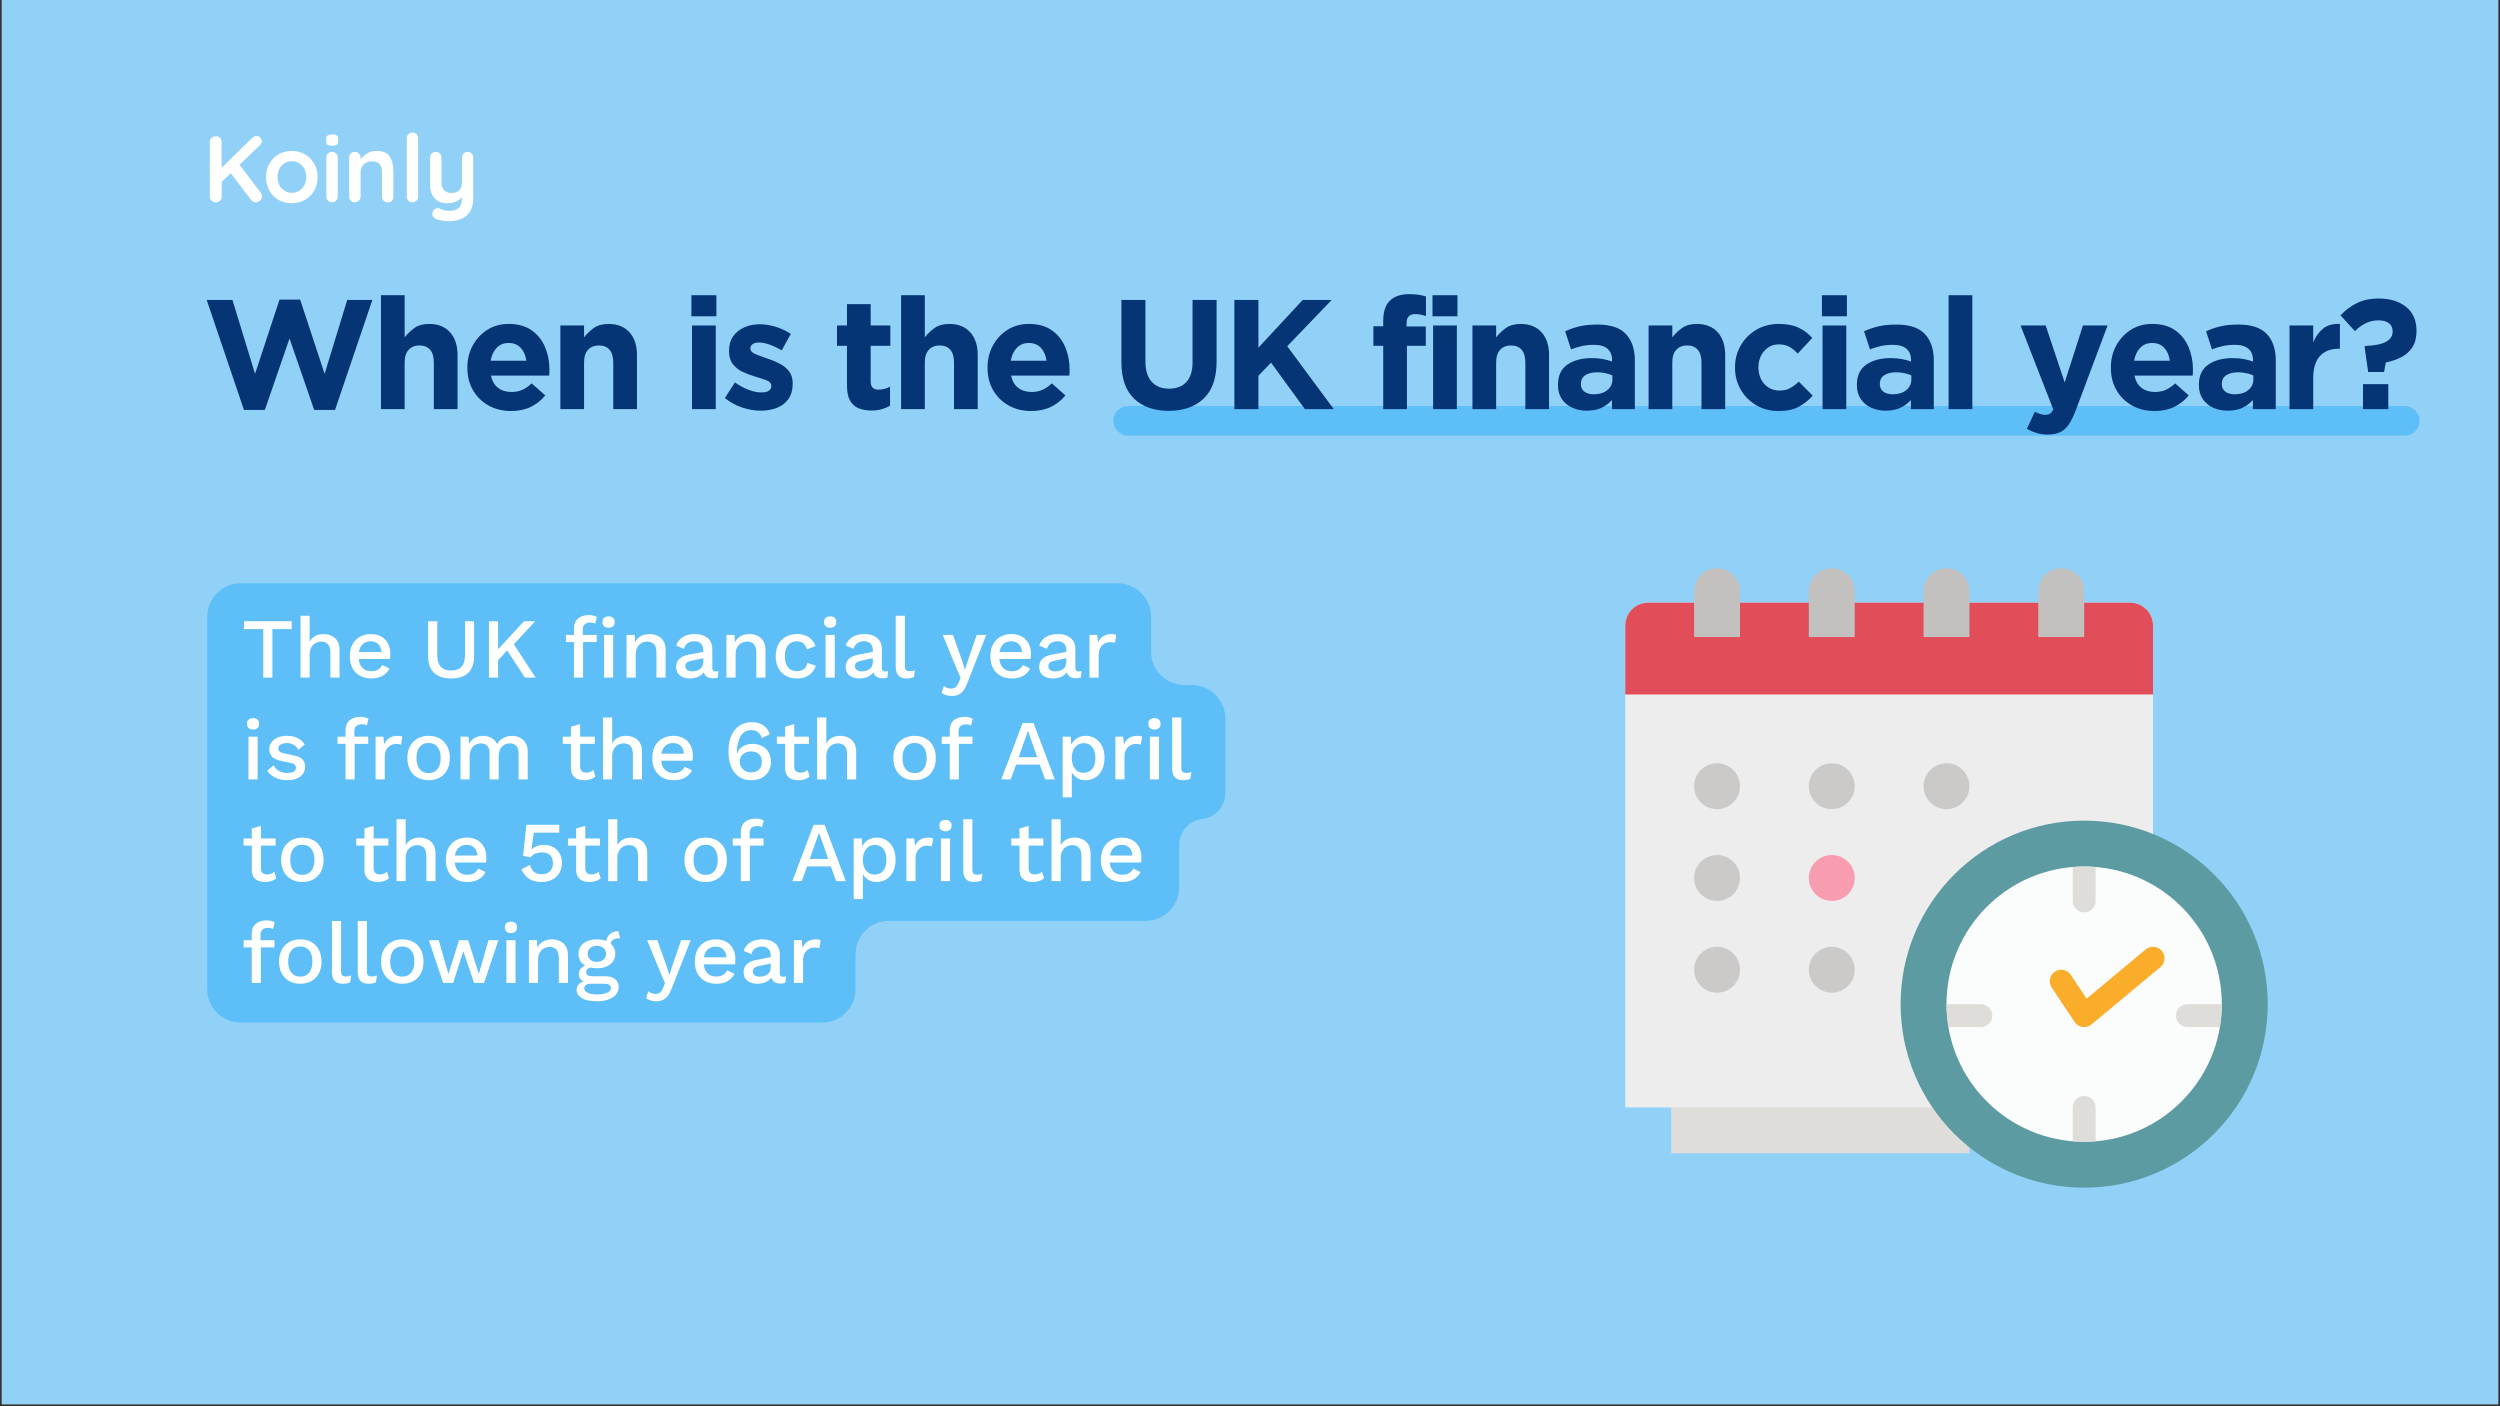 <svg xmlns="http://www.w3.org/2000/svg" xmlns:xlink="http://www.w3.org/1999/xlink" width="1600" zoomAndPan="magnify" viewBox="0 0 1200 675" height="900" preserveAspectRatio="xMidYMid meet" version="1.0"><rect x="0" y="0" width="1200" height="675" fill="#333333" stroke="none"/><defs><g/><clipPath id="3396d6e632"><path d="M 0.887 0 L 1199.113 0 L 1199.113 674 L 0.887 674 Z M 0.887 0 " clip-rule="nonzero"/></clipPath><clipPath id="cb4ff2bc5e"><path d="M 780.051 289 L 1034 289 L 1034 532 L 780.051 532 Z M 780.051 289 " clip-rule="nonzero"/></clipPath><clipPath id="88ce84e62e"><path d="M 780.051 289 L 1034 289 L 1034 334 L 780.051 334 Z M 780.051 289 " clip-rule="nonzero"/></clipPath><clipPath id="e988317de8"><path d="M 912 393 L 1088.594 393 L 1088.594 570.082 L 912 570.082 Z M 912 393 " clip-rule="nonzero"/></clipPath><clipPath id="4fbaa28dfe"><path d="M 813 272.77 L 836 272.77 L 836 306 L 813 306 Z M 813 272.77 " clip-rule="nonzero"/></clipPath><clipPath id="572e4e1ef8"><path d="M 868 272.77 L 891 272.77 L 891 306 L 868 306 Z M 868 272.77 " clip-rule="nonzero"/></clipPath><clipPath id="0c5b9bd0dd"><path d="M 923 272.77 L 946 272.77 L 946 306 L 923 306 Z M 923 272.77 " clip-rule="nonzero"/></clipPath><clipPath id="b16629417a"><path d="M 978 272.77 L 1001 272.77 L 1001 306 L 978 306 Z M 978 272.77 " clip-rule="nonzero"/></clipPath></defs><g clip-path="url(#3396d6e632)"><path fill="#ffffff" d="M 0.887 0 L 1199.113 0 L 1199.113 674 L 0.887 674 Z M 0.887 0 " fill-opacity="1" fill-rule="nonzero"/><path fill="#92d1f7" d="M 0.887 0 L 1199.113 0 L 1199.113 674 L 0.887 674 Z M 0.887 0 " fill-opacity="1" fill-rule="nonzero"/></g><path stroke-linecap="round" transform="matrix(0.749, 0, 0, 0.749, 534.448, 194.893)" fill="none" stroke-linejoin="miter" d="M 9.501 9.5 L 827.476 9.5 " stroke="#5ebef7" stroke-width="19" stroke-opacity="1" stroke-miterlimit="4"/><g fill="#053574" fill-opacity="1"><g transform="translate(96.955, 196.379)"><g><path d="M 81.781 -52.422 L 63.875 0.375 L 53.844 0.375 L 42.016 -33.922 L 30.188 0.375 L 20.141 0.375 L 2.25 -52.422 L 14.609 -52.422 L 25.469 -16.922 L 37.219 -52.578 L 47.109 -52.578 L 58.859 -16.922 L 69.719 -52.422 Z M 81.781 -52.422 "/></g></g></g><g fill="#053574" fill-opacity="1"><g transform="translate(177.76, 196.379)"><g><path d="M 41.859 0 L 30.484 0 L 30.484 -22.391 C 30.484 -25.086 29.883 -27.125 28.688 -28.5 C 27.488 -29.875 25.789 -30.562 23.594 -30.562 C 21.445 -30.562 19.723 -29.875 18.422 -28.5 C 17.117 -27.125 16.469 -25.086 16.469 -22.391 L 16.469 0 L 5.094 0 L 5.094 -54.672 L 16.469 -54.672 L 16.469 -34.453 C 17.77 -36.148 19.332 -37.645 21.156 -38.938 C 22.977 -40.238 25.336 -40.891 28.234 -40.891 C 32.523 -40.891 35.867 -39.551 38.266 -36.875 C 40.66 -34.207 41.859 -30.578 41.859 -25.984 Z M 41.859 0 "/></g></g></g><g fill="#053574" fill-opacity="1"><g transform="translate(221.196, 196.379)"><g><path d="M 42.531 -18.953 C 42.531 -18.398 42.52 -17.922 42.5 -17.516 C 42.477 -17.117 42.441 -16.645 42.391 -16.094 L 14.453 -16.094 C 15.004 -13.5 16.141 -11.539 17.859 -10.219 C 19.578 -8.895 21.711 -8.234 24.266 -8.234 C 26.16 -8.234 27.867 -8.555 29.391 -9.203 C 30.91 -9.859 32.445 -10.91 34 -12.359 L 40.516 -6.594 C 38.672 -4.289 36.383 -2.461 33.656 -1.109 C 30.938 0.234 27.754 0.906 24.109 0.906 C 20.066 0.906 16.473 0.031 13.328 -1.719 C 10.18 -3.469 7.695 -5.898 5.875 -9.016 C 4.051 -12.141 3.141 -15.75 3.141 -19.844 L 3.141 -20 C 3.141 -23.844 3.988 -27.336 5.688 -30.484 C 7.383 -33.629 9.719 -36.148 12.688 -38.047 C 15.664 -39.941 19.098 -40.891 22.984 -40.891 C 27.484 -40.891 31.164 -39.863 34.031 -37.812 C 36.906 -35.77 39.039 -33.086 40.438 -29.766 C 41.832 -26.441 42.531 -22.883 42.531 -19.094 Z M 31.453 -23.219 C 31.109 -25.758 30.211 -27.816 28.766 -29.391 C 27.316 -30.961 25.391 -31.75 22.984 -31.75 C 20.641 -31.75 18.719 -30.973 17.219 -29.422 C 15.727 -27.879 14.754 -25.812 14.297 -23.219 Z M 31.453 -23.219 "/></g></g></g><g fill="#053574" fill-opacity="1"><g transform="translate(263.883, 196.379)"><g><path d="M 41.859 0 L 30.484 0 L 30.484 -22.391 C 30.484 -25.086 29.883 -27.125 28.688 -28.5 C 27.488 -29.875 25.789 -30.562 23.594 -30.562 C 21.445 -30.562 19.723 -29.875 18.422 -28.5 C 17.117 -27.125 16.469 -25.086 16.469 -22.391 L 16.469 0 L 5.094 0 L 5.094 -40.141 L 16.469 -40.141 L 16.469 -34.453 C 17.77 -36.148 19.332 -37.645 21.156 -38.938 C 22.977 -40.238 25.336 -40.891 28.234 -40.891 C 32.523 -40.891 35.867 -39.551 38.266 -36.875 C 40.66 -34.207 41.859 -30.578 41.859 -25.984 Z M 41.859 0 "/></g></g></g><g fill="#053574" fill-opacity="1"><g transform="translate(307.318, 196.379)"><g/></g></g><g fill="#053574" fill-opacity="1"><g transform="translate(326.565, 196.379)"><g><path d="M 17.297 -44.562 L 5.312 -44.562 L 5.312 -54.672 L 17.297 -54.672 Z M 17 0 L 5.609 0 L 5.609 -40.141 L 17 -40.141 Z M 17 0 "/></g></g></g><g fill="#053574" fill-opacity="1"><g transform="translate(345.961, 196.379)"><g><path d="M 34.531 -12.203 C 34.531 -9.254 33.852 -6.816 32.5 -4.891 C 31.156 -2.973 29.32 -1.551 27 -0.625 C 24.676 0.289 22.066 0.75 19.172 0.75 C 16.379 0.75 13.473 0.266 10.453 -0.703 C 7.43 -1.68 4.598 -3.219 1.953 -5.312 L 6.812 -12.812 C 9.008 -11.258 11.207 -10.07 13.406 -9.25 C 15.602 -8.426 17.625 -8.016 19.469 -8.016 C 21.113 -8.016 22.32 -8.285 23.094 -8.828 C 23.875 -9.379 24.266 -10.109 24.266 -11.016 L 24.266 -11.156 C 24.266 -12.406 23.426 -13.328 21.75 -13.922 C 20.082 -14.523 18.148 -15.148 15.953 -15.797 C 14.109 -16.348 12.258 -17.062 10.406 -17.938 C 8.562 -18.812 7.023 -20.035 5.797 -21.609 C 4.578 -23.18 3.969 -25.266 3.969 -27.859 L 3.969 -28.016 C 3.969 -30.754 4.629 -33.062 5.953 -34.938 C 7.273 -36.812 9.047 -38.242 11.266 -39.234 C 13.492 -40.234 15.953 -40.734 18.641 -40.734 C 21.191 -40.734 23.789 -40.32 26.438 -39.5 C 29.082 -38.676 31.477 -37.539 33.625 -36.094 L 29.281 -28.234 C 27.281 -29.379 25.332 -30.289 23.438 -30.969 C 21.539 -31.645 19.867 -31.984 18.422 -31.984 C 17.023 -31.984 15.977 -31.719 15.281 -31.188 C 14.582 -30.664 14.234 -30.004 14.234 -29.203 L 14.234 -29.062 C 14.234 -27.957 15.055 -27.066 16.703 -26.391 C 18.348 -25.723 20.242 -25.016 22.391 -24.266 C 24.285 -23.66 26.156 -22.895 28 -21.969 C 29.852 -21.051 31.406 -19.832 32.656 -18.312 C 33.906 -16.789 34.531 -14.805 34.531 -12.359 Z M 34.531 -12.203 "/></g></g></g><g fill="#053574" fill-opacity="1"><g transform="translate(380.335, 196.379)"><g/></g></g><g fill="#053574" fill-opacity="1"><g transform="translate(399.582, 196.379)"><g><path d="M 27.641 -1.641 C 26.441 -0.941 25.117 -0.383 23.672 0.031 C 22.223 0.457 20.547 0.672 18.641 0.672 C 16.348 0.672 14.316 0.312 12.547 -0.406 C 10.773 -1.133 9.398 -2.367 8.422 -4.109 C 7.453 -5.859 6.969 -8.285 6.969 -11.391 L 6.969 -30.406 L 2.172 -30.406 L 2.172 -40.141 L 6.969 -40.141 L 6.969 -50.406 L 18.344 -50.406 L 18.344 -40.141 L 27.781 -40.141 L 27.781 -30.406 L 18.344 -30.406 L 18.344 -13.25 C 18.344 -10.656 19.566 -9.359 22.016 -9.359 C 24.016 -9.359 25.891 -9.832 27.641 -10.781 Z M 27.641 -1.641 "/></g></g></g><g fill="#053574" fill-opacity="1"><g transform="translate(427.44, 196.379)"><g><path d="M 41.859 0 L 30.484 0 L 30.484 -22.391 C 30.484 -25.086 29.883 -27.125 28.688 -28.5 C 27.488 -29.875 25.789 -30.562 23.594 -30.562 C 21.445 -30.562 19.723 -29.875 18.422 -28.5 C 17.117 -27.125 16.469 -25.086 16.469 -22.391 L 16.469 0 L 5.094 0 L 5.094 -54.672 L 16.469 -54.672 L 16.469 -34.453 C 17.77 -36.148 19.332 -37.645 21.156 -38.938 C 22.977 -40.238 25.336 -40.891 28.234 -40.891 C 32.523 -40.891 35.867 -39.551 38.266 -36.875 C 40.66 -34.207 41.859 -30.578 41.859 -25.984 Z M 41.859 0 "/></g></g></g><g fill="#053574" fill-opacity="1"><g transform="translate(470.876, 196.379)"><g><path d="M 42.531 -18.953 C 42.531 -18.398 42.52 -17.922 42.5 -17.516 C 42.477 -17.117 42.441 -16.645 42.391 -16.094 L 14.453 -16.094 C 15.004 -13.5 16.141 -11.539 17.859 -10.219 C 19.578 -8.895 21.711 -8.234 24.266 -8.234 C 26.16 -8.234 27.867 -8.555 29.391 -9.203 C 30.91 -9.859 32.445 -10.91 34 -12.359 L 40.516 -6.594 C 38.672 -4.289 36.383 -2.461 33.656 -1.109 C 30.938 0.234 27.754 0.906 24.109 0.906 C 20.066 0.906 16.473 0.031 13.328 -1.719 C 10.18 -3.469 7.695 -5.898 5.875 -9.016 C 4.051 -12.141 3.141 -15.75 3.141 -19.844 L 3.141 -20 C 3.141 -23.844 3.988 -27.336 5.688 -30.484 C 7.383 -33.629 9.719 -36.148 12.688 -38.047 C 15.664 -39.941 19.098 -40.891 22.984 -40.891 C 27.484 -40.891 31.164 -39.863 34.031 -37.812 C 36.906 -35.77 39.039 -33.086 40.438 -29.766 C 41.832 -26.441 42.531 -22.883 42.531 -19.094 Z M 31.453 -23.219 C 31.109 -25.758 30.211 -27.816 28.766 -29.391 C 27.316 -30.961 25.391 -31.75 22.984 -31.75 C 20.641 -31.75 18.719 -30.973 17.219 -29.422 C 15.727 -27.879 14.754 -25.812 14.297 -23.219 Z M 31.453 -23.219 "/></g></g></g><g fill="#053574" fill-opacity="1"><g transform="translate(513.563, 196.379)"><g/></g></g><g fill="#053574" fill-opacity="1"><g transform="translate(532.809, 196.379)"><g><path d="M 51.156 -22.844 C 51.156 -14.906 49.082 -8.973 44.938 -5.047 C 40.789 -1.129 35.195 0.828 28.156 0.828 C 21.113 0.828 15.57 -1.129 11.531 -5.047 C 7.488 -8.973 5.469 -14.781 5.469 -22.469 L 5.469 -52.422 L 17 -52.422 L 17 -22.766 C 17 -18.523 18.008 -15.305 20.031 -13.109 C 22.051 -10.91 24.812 -9.812 28.312 -9.812 C 31.852 -9.812 34.617 -10.867 36.609 -12.984 C 38.609 -15.109 39.609 -18.242 39.609 -22.391 L 39.609 -52.422 L 51.156 -52.422 Z M 51.156 -22.844 "/></g></g></g><g fill="#053574" fill-opacity="1"><g transform="translate(586.205, 196.379)"><g><path d="M 54 0 L 40.141 0 L 23.891 -22.312 L 17.828 -16.031 L 17.828 0 L 6.297 0 L 6.297 -52.422 L 17.828 -52.422 L 17.828 -29.5 L 39.094 -52.422 L 53.016 -52.422 L 31.672 -30.188 Z M 54 0 "/></g></g></g><g fill="#053574" fill-opacity="1"><g transform="translate(637.654, 196.379)"><g/></g></g><g fill="#053574" fill-opacity="1"><g transform="translate(656.9, 196.379)"><g><path d="M 27.562 -44.641 C 26.758 -44.93 25.945 -45.164 25.125 -45.344 C 24.301 -45.52 23.391 -45.609 22.391 -45.609 C 19.641 -45.609 18.266 -44.16 18.266 -41.266 L 18.266 -39.688 L 27.484 -39.688 L 27.484 -30.406 L 18.422 -30.406 L 18.422 0 L 7.047 0 L 7.047 -30.406 L 2.328 -30.406 L 2.328 -39.766 L 7.047 -39.766 L 7.047 -42.312 C 7.047 -46.758 8.117 -50.016 10.266 -52.078 C 12.41 -54.148 15.477 -55.188 19.469 -55.188 C 21.27 -55.188 22.805 -55.086 24.078 -54.891 C 25.348 -54.691 26.508 -54.422 27.562 -54.078 Z M 27.562 -44.641 "/></g></g></g><g fill="#053574" fill-opacity="1"><g transform="translate(682.287, 196.379)"><g><path d="M 17.297 -44.562 L 5.312 -44.562 L 5.312 -54.672 L 17.297 -54.672 Z M 17 0 L 5.609 0 L 5.609 -40.141 L 17 -40.141 Z M 17 0 "/></g></g></g><g fill="#053574" fill-opacity="1"><g transform="translate(701.684, 196.379)"><g><path d="M 41.859 0 L 30.484 0 L 30.484 -22.391 C 30.484 -25.086 29.883 -27.125 28.688 -28.5 C 27.488 -29.875 25.789 -30.562 23.594 -30.562 C 21.445 -30.562 19.723 -29.875 18.422 -28.5 C 17.117 -27.125 16.469 -25.086 16.469 -22.391 L 16.469 0 L 5.094 0 L 5.094 -40.141 L 16.469 -40.141 L 16.469 -34.453 C 17.77 -36.148 19.332 -37.645 21.156 -38.938 C 22.977 -40.238 25.336 -40.891 28.234 -40.891 C 32.523 -40.891 35.867 -39.551 38.266 -36.875 C 40.66 -34.207 41.859 -30.578 41.859 -25.984 Z M 41.859 0 "/></g></g></g><g fill="#053574" fill-opacity="1"><g transform="translate(745.119, 196.379)"><g><path d="M 39.609 0 L 28.609 0 L 28.609 -4.344 C 27.211 -2.789 25.539 -1.551 23.594 -0.625 C 21.645 0.289 19.27 0.75 16.469 0.75 C 13.977 0.75 11.68 0.273 9.578 -0.672 C 7.484 -1.617 5.812 -3.004 4.562 -4.828 C 3.32 -6.648 2.703 -8.883 2.703 -11.531 L 2.703 -11.688 C 2.703 -16.07 4.211 -19.301 7.234 -21.375 C 10.254 -23.445 14.133 -24.484 18.875 -24.484 C 20.914 -24.484 22.711 -24.332 24.266 -24.031 C 25.816 -23.738 27.289 -23.344 28.688 -22.844 L 28.688 -23.516 C 28.688 -25.859 27.961 -27.664 26.516 -28.938 C 25.066 -30.219 22.922 -30.859 20.078 -30.859 C 17.922 -30.859 15.992 -30.672 14.297 -30.297 C 12.609 -29.922 10.836 -29.383 8.984 -28.688 L 6.141 -37.375 C 8.336 -38.375 10.633 -39.16 13.031 -39.734 C 15.426 -40.305 18.32 -40.594 21.719 -40.594 C 27.957 -40.594 32.5 -39.066 35.344 -36.016 C 38.188 -32.973 39.609 -28.734 39.609 -23.297 Z M 28.828 -14.156 L 28.828 -16.172 C 27.879 -16.617 26.781 -16.977 25.531 -17.25 C 24.289 -17.531 22.969 -17.672 21.562 -17.672 C 19.125 -17.672 17.203 -17.195 15.797 -16.25 C 14.398 -15.301 13.703 -13.926 13.703 -12.125 L 13.703 -11.984 C 13.703 -10.43 14.273 -9.227 15.422 -8.375 C 16.578 -7.531 18.078 -7.109 19.922 -7.109 C 22.566 -7.109 24.711 -7.77 26.359 -9.094 C 28.004 -10.414 28.828 -12.102 28.828 -14.156 Z M 28.828 -14.156 "/></g></g></g><g fill="#053574" fill-opacity="1"><g transform="translate(786.233, 196.379)"><g><path d="M 41.859 0 L 30.484 0 L 30.484 -22.391 C 30.484 -25.086 29.883 -27.125 28.688 -28.5 C 27.488 -29.875 25.789 -30.562 23.594 -30.562 C 21.445 -30.562 19.723 -29.875 18.422 -28.5 C 17.117 -27.125 16.469 -25.086 16.469 -22.391 L 16.469 0 L 5.094 0 L 5.094 -40.141 L 16.469 -40.141 L 16.469 -34.453 C 17.77 -36.148 19.332 -37.645 21.156 -38.938 C 22.977 -40.238 25.336 -40.891 28.234 -40.891 C 32.523 -40.891 35.867 -39.551 38.266 -36.875 C 40.66 -34.207 41.859 -30.578 41.859 -25.984 Z M 41.859 0 "/></g></g></g><g fill="#053574" fill-opacity="1"><g transform="translate(829.669, 196.379)"><g><path d="M 40.438 -6.438 C 38.488 -4.289 36.266 -2.531 33.766 -1.156 C 31.273 0.219 28.035 0.906 24.047 0.906 C 19.992 0.906 16.395 -0.031 13.25 -1.906 C 10.102 -3.781 7.629 -6.289 5.828 -9.438 C 4.035 -12.582 3.141 -16.051 3.141 -19.844 L 3.141 -20 C 3.141 -23.844 4.035 -27.336 5.828 -30.484 C 7.629 -33.629 10.113 -36.148 13.281 -38.047 C 16.457 -39.941 20.094 -40.891 24.188 -40.891 C 27.977 -40.891 31.133 -40.289 33.656 -39.094 C 36.176 -37.895 38.363 -36.25 40.219 -34.156 L 33.25 -26.656 C 32 -28.008 30.676 -29.082 29.281 -29.875 C 27.883 -30.676 26.16 -31.078 24.109 -31.078 C 22.211 -31.078 20.523 -30.578 19.047 -29.578 C 17.578 -28.578 16.43 -27.254 15.609 -25.609 C 14.785 -23.961 14.375 -22.141 14.375 -20.141 L 14.375 -20 C 14.375 -17.945 14.785 -16.082 15.609 -14.406 C 16.43 -12.738 17.617 -11.406 19.172 -10.406 C 20.723 -9.406 22.52 -8.906 24.562 -8.906 C 26.457 -8.906 28.113 -9.289 29.531 -10.062 C 30.957 -10.844 32.375 -11.883 33.781 -13.188 Z M 40.438 -6.438 "/></g></g></g><g fill="#053574" fill-opacity="1"><g transform="translate(869.21, 196.379)"><g><path d="M 17.297 -44.562 L 5.312 -44.562 L 5.312 -54.672 L 17.297 -54.672 Z M 17 0 L 5.609 0 L 5.609 -40.141 L 17 -40.141 Z M 17 0 "/></g></g></g><g fill="#053574" fill-opacity="1"><g transform="translate(888.607, 196.379)"><g><path d="M 39.609 0 L 28.609 0 L 28.609 -4.344 C 27.211 -2.789 25.539 -1.551 23.594 -0.625 C 21.645 0.289 19.27 0.75 16.469 0.75 C 13.977 0.75 11.68 0.273 9.578 -0.672 C 7.484 -1.617 5.812 -3.004 4.562 -4.828 C 3.32 -6.648 2.703 -8.883 2.703 -11.531 L 2.703 -11.688 C 2.703 -16.07 4.211 -19.301 7.234 -21.375 C 10.254 -23.445 14.133 -24.484 18.875 -24.484 C 20.914 -24.484 22.711 -24.332 24.266 -24.031 C 25.816 -23.738 27.289 -23.344 28.688 -22.844 L 28.688 -23.516 C 28.688 -25.859 27.961 -27.664 26.516 -28.938 C 25.066 -30.219 22.922 -30.859 20.078 -30.859 C 17.922 -30.859 15.992 -30.672 14.297 -30.297 C 12.609 -29.922 10.836 -29.383 8.984 -28.688 L 6.141 -37.375 C 8.336 -38.375 10.633 -39.16 13.031 -39.734 C 15.426 -40.305 18.32 -40.594 21.719 -40.594 C 27.957 -40.594 32.5 -39.066 35.344 -36.016 C 38.188 -32.973 39.609 -28.734 39.609 -23.297 Z M 28.828 -14.156 L 28.828 -16.172 C 27.879 -16.617 26.781 -16.977 25.531 -17.25 C 24.289 -17.531 22.969 -17.672 21.562 -17.672 C 19.125 -17.672 17.203 -17.195 15.797 -16.25 C 14.398 -15.301 13.703 -13.926 13.703 -12.125 L 13.703 -11.984 C 13.703 -10.43 14.273 -9.227 15.422 -8.375 C 16.578 -7.531 18.078 -7.109 19.922 -7.109 C 22.566 -7.109 24.711 -7.77 26.359 -9.094 C 28.004 -10.414 28.828 -12.102 28.828 -14.156 Z M 28.828 -14.156 "/></g></g></g><g fill="#053574" fill-opacity="1"><g transform="translate(929.721, 196.379)"><g><path d="M 17 0 L 5.609 0 L 5.609 -54.672 L 17 -54.672 Z M 17 0 "/></g></g></g><g fill="#053574" fill-opacity="1"><g transform="translate(949.117, 196.379)"><g/></g></g><g fill="#053574" fill-opacity="1"><g transform="translate(968.363, 196.379)"><g><path d="M 43.281 -40.141 L 27.859 0.969 C 26.305 5.062 24.566 7.957 22.641 9.656 C 20.723 11.352 18.066 12.203 14.672 12.203 C 12.629 12.203 10.797 11.953 9.172 11.453 C 7.547 10.953 6.008 10.281 4.562 9.438 L 8.391 1.203 C 9.141 1.648 9.945 2.02 10.812 2.312 C 11.688 2.613 12.5 2.766 13.25 2.766 C 14.25 2.766 15.035 2.578 15.609 2.203 C 16.18 1.828 16.719 1.145 17.219 0.156 L 1.5 -40.141 L 13.562 -40.141 L 22.688 -12.812 L 31.453 -40.141 Z M 43.281 -40.141 "/></g></g></g><g fill="#053574" fill-opacity="1"><g transform="translate(1010.077, 196.379)"><g><path d="M 42.531 -18.953 C 42.531 -18.398 42.52 -17.922 42.5 -17.516 C 42.477 -17.117 42.441 -16.645 42.391 -16.094 L 14.453 -16.094 C 15.004 -13.5 16.141 -11.539 17.859 -10.219 C 19.578 -8.895 21.711 -8.234 24.266 -8.234 C 26.16 -8.234 27.867 -8.555 29.391 -9.203 C 30.91 -9.859 32.445 -10.91 34 -12.359 L 40.516 -6.594 C 38.672 -4.289 36.383 -2.461 33.656 -1.109 C 30.938 0.234 27.754 0.906 24.109 0.906 C 20.066 0.906 16.473 0.031 13.328 -1.719 C 10.18 -3.469 7.695 -5.898 5.875 -9.016 C 4.051 -12.141 3.141 -15.75 3.141 -19.844 L 3.141 -20 C 3.141 -23.844 3.988 -27.336 5.688 -30.484 C 7.383 -33.629 9.719 -36.148 12.688 -38.047 C 15.664 -39.941 19.098 -40.891 22.984 -40.891 C 27.484 -40.891 31.164 -39.863 34.031 -37.812 C 36.906 -35.77 39.039 -33.086 40.438 -29.766 C 41.832 -26.441 42.531 -22.883 42.531 -19.094 Z M 31.453 -23.219 C 31.109 -25.758 30.211 -27.816 28.766 -29.391 C 27.316 -30.961 25.391 -31.75 22.984 -31.75 C 20.641 -31.75 18.719 -30.973 17.219 -29.422 C 15.727 -27.879 14.754 -25.812 14.297 -23.219 Z M 31.453 -23.219 "/></g></g></g><g fill="#053574" fill-opacity="1"><g transform="translate(1052.763, 196.379)"><g><path d="M 39.609 0 L 28.609 0 L 28.609 -4.344 C 27.211 -2.789 25.539 -1.551 23.594 -0.625 C 21.645 0.289 19.27 0.75 16.469 0.75 C 13.977 0.75 11.68 0.273 9.578 -0.672 C 7.484 -1.617 5.812 -3.004 4.562 -4.828 C 3.32 -6.648 2.703 -8.883 2.703 -11.531 L 2.703 -11.688 C 2.703 -16.07 4.211 -19.301 7.234 -21.375 C 10.254 -23.445 14.133 -24.484 18.875 -24.484 C 20.914 -24.484 22.711 -24.332 24.266 -24.031 C 25.816 -23.738 27.289 -23.344 28.688 -22.844 L 28.688 -23.516 C 28.688 -25.859 27.961 -27.664 26.516 -28.938 C 25.066 -30.219 22.922 -30.859 20.078 -30.859 C 17.922 -30.859 15.992 -30.672 14.297 -30.297 C 12.609 -29.922 10.836 -29.383 8.984 -28.688 L 6.141 -37.375 C 8.336 -38.375 10.633 -39.16 13.031 -39.734 C 15.426 -40.305 18.32 -40.594 21.719 -40.594 C 27.957 -40.594 32.5 -39.066 35.344 -36.016 C 38.188 -32.973 39.609 -28.734 39.609 -23.297 Z M 28.828 -14.156 L 28.828 -16.172 C 27.879 -16.617 26.781 -16.977 25.531 -17.25 C 24.289 -17.531 22.969 -17.672 21.562 -17.672 C 19.125 -17.672 17.203 -17.195 15.797 -16.25 C 14.398 -15.301 13.703 -13.926 13.703 -12.125 L 13.703 -11.984 C 13.703 -10.43 14.273 -9.227 15.422 -8.375 C 16.578 -7.531 18.078 -7.109 19.922 -7.109 C 22.566 -7.109 24.711 -7.77 26.359 -9.094 C 28.004 -10.414 28.828 -12.102 28.828 -14.156 Z M 28.828 -14.156 "/></g></g></g><g fill="#053574" fill-opacity="1"><g transform="translate(1093.877, 196.379)"><g><path d="M 29.281 -28.984 L 28.688 -28.984 C 24.883 -28.984 21.895 -27.82 19.719 -25.5 C 17.551 -23.176 16.469 -19.617 16.469 -14.828 L 16.469 0 L 5.094 0 L 5.094 -40.141 L 16.469 -40.141 L 16.469 -32.047 C 17.625 -34.848 19.211 -37.055 21.234 -38.672 C 23.254 -40.297 25.938 -41.035 29.281 -40.891 Z M 29.281 -28.984 "/></g></g></g><g fill="#053574" fill-opacity="1"><g transform="translate(1121.961, 196.379)"><g><path d="M 13.406 -30.328 C 18.145 -30.523 21.516 -31.223 23.516 -32.422 C 25.516 -33.617 26.516 -35.219 26.516 -37.219 C 26.516 -38.969 25.914 -40.301 24.719 -41.219 C 23.52 -42.145 21.82 -42.609 19.625 -42.609 C 15.582 -42.609 11.836 -40.883 8.391 -37.438 L 1.5 -45.016 C 3.695 -47.41 6.281 -49.352 9.25 -50.844 C 12.219 -52.344 15.75 -53.094 19.844 -53.094 C 25.238 -53.094 29.609 -51.754 32.953 -49.078 C 36.297 -46.41 37.969 -42.555 37.969 -37.516 C 37.969 -34.328 37.305 -31.719 35.984 -29.688 C 34.66 -27.664 32.883 -26.082 30.656 -24.938 C 28.438 -23.789 25.957 -22.941 23.219 -22.391 L 22.391 -17.828 L 14.75 -17.828 L 13.031 -29.953 Z M 24.422 0 L 12.281 0 L 12.281 -11.984 L 24.422 -11.984 Z M 24.422 0 "/></g></g></g><path fill="#ffffff" d="M 125.105 92.402 C 125.285 92.621 125.418 92.934 125.551 93.293 C 125.684 93.605 125.73 93.957 125.73 94.27 C 125.73 95.066 125.418 95.781 124.797 96.316 C 124.168 96.848 123.457 97.113 122.652 97.113 C 122.254 97.113 121.895 97.027 121.539 96.848 C 121.184 96.715 120.871 96.402 120.648 96.09 L 110.746 83.113 L 106.418 87.246 L 106.418 94.359 C 106.418 95.16 106.152 95.828 105.617 96.363 C 105.082 96.895 104.41 97.117 103.562 97.117 C 102.762 97.117 102.09 96.898 101.512 96.32 C 100.977 95.789 100.707 95.117 100.707 94.363 L 100.707 68.18 C 100.707 67.379 100.977 66.758 101.512 66.223 C 102.043 65.691 102.758 65.426 103.605 65.426 C 104.406 65.426 105.078 65.645 105.613 66.18 C 106.148 66.715 106.371 67.383 106.371 68.184 L 106.371 80.543 C 106.371 80.543 120.957 66.273 120.957 66.273 C 121.668 65.562 122.383 65.207 123.184 65.207 C 123.898 65.207 124.48 65.52 124.926 66.098 C 125.418 66.676 125.641 67.301 125.641 67.922 C 125.641 68.539 125.371 69.121 124.836 69.656 L 114.938 79.078 L 125.105 92.414 Z M 152.445 85.023 C 152.445 87.422 151.91 89.602 150.793 91.512 C 149.727 93.469 148.207 94.934 146.289 96 C 144.418 97.066 142.32 97.555 140.047 97.555 C 137.727 97.555 135.633 97.023 133.758 96 C 131.93 94.934 130.414 93.469 129.34 91.512 C 128.273 89.602 127.691 87.422 127.691 85.023 C 127.691 82.621 128.227 80.441 129.34 78.531 C 130.41 76.578 131.93 75.109 133.758 74.043 C 135.633 72.98 137.727 72.441 140.047 72.441 C 142.32 72.441 144.418 72.977 146.289 74.043 C 148.207 75.109 149.68 76.625 150.793 78.531 C 151.91 80.441 152.445 82.621 152.445 85.023 Z M 147 85.023 C 147 83.555 146.688 82.223 146.066 81.02 C 145.441 79.863 144.594 78.973 143.57 78.309 C 142.5 77.684 141.34 77.375 140.094 77.375 C 138.844 77.375 137.684 77.688 136.617 78.309 C 135.547 78.934 134.742 79.863 134.121 81.02 C 133.492 82.223 133.227 83.508 133.227 85.023 C 133.227 86.535 133.539 87.82 134.121 88.934 C 134.746 90.09 135.594 90.98 136.617 91.598 C 137.641 92.223 138.801 92.578 140.094 92.578 C 141.383 92.578 142.5 92.266 143.57 91.598 C 144.598 90.977 145.445 90.09 146.066 88.934 C 146.691 87.82 147 86.488 147 85.023 Z M 162.117 94.355 C 162.117 95.156 161.852 95.824 161.316 96.312 C 160.781 96.844 160.156 97.109 159.355 97.109 C 158.555 97.109 157.883 96.891 157.395 96.312 C 156.859 95.781 156.633 95.109 156.633 94.355 L 156.633 75.641 C 156.633 74.844 156.855 74.219 157.395 73.688 C 157.93 73.152 158.602 72.887 159.355 72.887 C 160.109 72.887 160.781 73.152 161.316 73.688 C 161.852 74.219 162.117 74.891 162.117 75.641 Z M 159.352 69.953 C 158.324 69.953 157.609 69.777 157.164 69.422 C 156.719 69.109 156.539 68.531 156.539 67.688 L 156.539 66.797 C 156.539 65.953 156.762 65.375 157.254 65.062 C 157.699 64.75 158.457 64.531 159.438 64.531 C 160.508 64.531 161.223 64.711 161.668 65.062 C 162.113 65.418 162.293 65.953 162.293 66.797 L 162.293 67.688 C 162.293 68.578 162.074 69.156 161.625 69.465 C 161.133 69.777 160.379 69.953 159.352 69.953 Z M 180.672 72.441 C 183.746 72.441 185.934 73.332 187.094 75.199 C 188.301 77.023 188.836 79.555 188.836 82.801 L 188.836 94.402 C 188.836 95.203 188.613 95.871 188.074 96.359 C 187.543 96.891 186.871 97.156 186.113 97.156 C 185.312 97.156 184.688 96.938 184.152 96.359 C 183.617 95.824 183.352 95.156 183.352 94.402 L 183.352 82.754 C 183.352 81.113 183.039 79.777 182.324 78.844 C 181.609 77.914 180.406 77.422 178.711 77.422 C 177.012 77.422 175.586 77.953 174.562 78.934 C 173.582 79.957 173.086 81.246 173.086 82.754 L 173.086 94.355 C 173.086 95.156 172.82 95.824 172.285 96.312 C 171.75 96.844 171.125 97.109 170.324 97.109 C 169.523 97.109 168.852 96.891 168.363 96.312 C 167.828 95.781 167.602 95.109 167.602 94.355 L 167.602 75.641 C 167.602 74.844 167.824 74.219 168.363 73.688 C 168.902 73.152 169.57 72.887 170.324 72.887 C 171.082 72.887 171.75 73.152 172.285 73.688 C 172.82 74.219 173.086 74.891 173.086 75.641 L 173.086 76.441 C 173.891 75.375 174.961 74.395 176.254 73.641 C 177.684 72.797 179.109 72.438 180.672 72.438 Z M 200.699 94.355 C 200.699 95.156 200.477 95.824 199.895 96.312 C 199.363 96.844 198.691 97.109 197.934 97.109 C 197.18 97.109 196.551 96.891 196.02 96.312 C 195.484 95.781 195.258 95.109 195.258 94.355 L 195.258 66.352 C 195.258 65.555 195.48 64.93 196.059 64.398 C 196.594 63.863 197.266 63.598 198.023 63.598 C 198.777 63.598 199.402 63.863 199.938 64.398 C 200.473 64.93 200.699 65.598 200.699 66.352 Z M 224.426 72.887 C 225.227 72.887 225.898 73.152 226.387 73.688 C 226.922 74.219 227.148 74.891 227.148 75.641 L 227.148 94.891 C 227.148 98.801 226.078 101.691 223.98 103.469 C 221.883 105.242 219.027 106.18 215.508 106.18 C 214.48 106.18 213.453 106.094 212.34 105.957 C 211.27 105.781 210.375 105.559 209.707 105.293 C 208.234 104.668 207.48 103.781 207.48 102.672 C 207.48 102.453 207.527 102.227 207.613 101.961 C 207.793 101.297 208.105 100.805 208.547 100.449 C 208.996 100.141 209.441 99.918 209.977 99.918 C 210.289 99.918 210.602 99.965 210.867 100.051 C 211.09 100.141 211.449 100.273 211.938 100.496 C 212.473 100.719 213.008 100.895 213.633 101.027 C 214.211 101.164 214.84 101.207 215.461 101.207 C 217.602 101.207 219.207 100.762 220.23 99.832 C 221.211 98.898 221.746 97.344 221.746 95.074 L 221.746 94.633 C 220.188 96.586 217.73 97.562 214.387 97.562 C 212.828 97.562 211.398 97.211 210.238 96.5 C 209.035 95.742 208.098 94.723 207.43 93.434 C 206.762 92.098 206.449 90.633 206.449 88.945 L 206.449 75.652 C 206.449 74.855 206.672 74.23 207.207 73.699 C 207.742 73.164 208.414 72.898 209.172 72.898 C 209.926 72.898 210.598 73.164 211.133 73.699 C 211.668 74.23 211.891 74.898 211.891 75.652 L 211.891 87.254 C 211.891 89.164 212.34 90.5 213.188 91.344 C 213.988 92.188 215.238 92.633 216.844 92.633 C 218.402 92.633 219.652 92.145 220.5 91.258 C 221.348 90.367 221.793 89.035 221.793 87.301 L 221.793 75.652 C 221.793 74.855 222.016 74.23 222.551 73.699 C 223 73.164 223.621 72.898 224.426 72.898 Z M 224.426 72.887 " fill-opacity="1" fill-rule="nonzero"/><path fill="#5ebef7" d="M 99.461 474.773 L 99.461 296.055 C 99.461 287.168 106.66 279.965 115.547 279.965 L 536.438 279.965 C 545.32 279.965 552.523 287.168 552.523 296.055 L 552.523 312.727 C 552.523 321.613 559.727 328.812 568.613 328.812 L 572.07 328.812 C 580.953 328.812 588.156 336.016 588.156 344.902 L 588.156 380.766 C 588.156 387.113 583.391 392.449 577.082 393.16 C 570.773 393.875 566.008 399.211 566.008 405.559 L 566.008 425.922 C 566.008 430.191 564.312 434.281 561.297 437.297 C 558.281 440.316 554.188 442.012 549.922 442.012 L 426.73 442.012 C 417.848 442.012 410.645 449.211 410.645 458.098 L 410.645 474.773 C 410.645 479.039 408.949 483.129 405.934 486.148 C 402.914 489.164 398.824 490.859 394.559 490.859 L 115.547 490.859 C 111.281 490.859 107.188 489.164 104.172 486.148 C 101.156 483.129 99.461 479.039 99.461 474.773 Z M 99.461 474.773 " fill-opacity="1" fill-rule="nonzero"/><g fill="#ffffff" fill-opacity="1"><g transform="translate(115.863, 325.256)"><g><path d="M 24.156 -27.062 L 24.156 -23.281 L 14.891 -23.281 L 14.891 0 L 10.5 0 L 10.5 -23.281 L 1.234 -23.281 L 1.234 -27.062 Z M 24.156 -27.062 "/></g></g></g><g fill="#ffffff" fill-opacity="1"><g transform="translate(140.835, 325.256)"><g><path d="M 3.406 0 L 3.406 -29.719 L 7.797 -29.719 L 7.797 -17.219 C 8.473 -18.5 9.391 -19.43 10.547 -20.016 C 11.711 -20.609 13.008 -20.906 14.438 -20.906 C 15.883 -20.906 17.188 -20.625 18.344 -20.062 C 19.508 -19.508 20.43 -18.672 21.109 -17.547 C 21.797 -16.422 22.141 -15 22.141 -13.281 L 22.141 0 L 17.75 0 L 17.75 -11.891 C 17.75 -13.91 17.332 -15.316 16.5 -16.109 C 15.664 -16.898 14.617 -17.297 13.359 -17.297 C 12.484 -17.297 11.613 -17.082 10.75 -16.656 C 9.895 -16.238 9.188 -15.555 8.625 -14.609 C 8.07 -13.672 7.797 -12.41 7.797 -10.828 L 7.797 0 Z M 3.406 0 "/></g></g></g><g fill="#ffffff" fill-opacity="1"><g transform="translate(165.806, 325.256)"><g><path d="M 12.422 0.406 C 10.367 0.406 8.562 -0.016 7 -0.859 C 5.445 -1.703 4.238 -2.922 3.375 -4.516 C 2.52 -6.117 2.094 -8.031 2.094 -10.25 C 2.094 -12.469 2.52 -14.375 3.375 -15.969 C 4.238 -17.57 5.438 -18.797 6.969 -19.641 C 8.5 -20.484 10.234 -20.906 12.172 -20.906 C 14.172 -20.906 15.867 -20.492 17.266 -19.672 C 18.66 -18.859 19.723 -17.738 20.453 -16.312 C 21.191 -14.895 21.562 -13.285 21.562 -11.484 C 21.562 -10.984 21.547 -10.516 21.516 -10.078 C 21.492 -9.648 21.457 -9.27 21.406 -8.938 L 4.922 -8.938 L 4.922 -12.297 L 19.469 -12.297 L 17.297 -11.641 C 17.297 -13.504 16.832 -14.93 15.906 -15.922 C 14.977 -16.922 13.707 -17.422 12.094 -17.422 C 10.914 -17.422 9.891 -17.145 9.016 -16.594 C 8.141 -16.051 7.469 -15.238 7 -14.156 C 6.539 -13.082 6.312 -11.766 6.312 -10.203 C 6.312 -8.672 6.555 -7.375 7.047 -6.312 C 7.547 -5.25 8.242 -4.441 9.141 -3.891 C 10.047 -3.348 11.113 -3.078 12.344 -3.078 C 13.707 -3.078 14.812 -3.336 15.656 -3.859 C 16.508 -4.379 17.18 -5.102 17.672 -6.031 L 21.156 -4.391 C 20.664 -3.398 20.004 -2.539 19.172 -1.812 C 18.336 -1.094 17.344 -0.539 16.188 -0.156 C 15.039 0.219 13.785 0.406 12.422 0.406 Z M 12.422 0.406 "/></g></g></g><g fill="#ffffff" fill-opacity="1"><g transform="translate(189.096, 325.256)"><g/></g></g><g fill="#ffffff" fill-opacity="1"><g transform="translate(202.012, 325.256)"><g><path d="M 25.578 -27.062 L 25.578 -10.375 C 25.578 -6.789 24.633 -4.098 22.75 -2.297 C 20.863 -0.492 18.117 0.406 14.516 0.406 C 10.961 0.406 8.234 -0.492 6.328 -2.297 C 4.43 -4.098 3.484 -6.789 3.484 -10.375 L 3.484 -27.062 L 7.875 -27.062 L 7.875 -10.906 C 7.875 -8.363 8.422 -6.477 9.516 -5.25 C 10.609 -4.02 12.273 -3.406 14.516 -3.406 C 16.785 -3.406 18.469 -4.02 19.562 -5.25 C 20.656 -6.477 21.203 -8.363 21.203 -10.906 L 21.203 -27.062 Z M 25.578 -27.062 "/></g></g></g><g fill="#ffffff" fill-opacity="1"><g transform="translate(230.674, 325.256)"><g><path d="M 26.203 -27.062 L 14.141 -14.016 L 13.656 -13.984 L 6.641 -6.438 L 6.234 -11.234 L 20.828 -27.062 Z M 8.406 -27.062 L 8.406 0 L 4.016 0 L 4.016 -27.062 Z M 15.047 -17.391 L 26.438 0 L 21.281 0 L 11.562 -14.922 Z M 15.047 -17.391 "/></g></g></g><g fill="#ffffff" fill-opacity="1"><g transform="translate(257.613, 325.256)"><g/></g></g><g fill="#ffffff" fill-opacity="1"><g transform="translate(270.53, 325.256)"><g><path d="M 12.094 -30.016 C 12.938 -30.016 13.707 -29.926 14.406 -29.75 C 15.102 -29.57 15.629 -29.332 15.984 -29.031 L 15.172 -25.875 C 14.867 -26.062 14.523 -26.203 14.141 -26.297 C 13.766 -26.391 13.328 -26.438 12.828 -26.438 C 11.711 -26.438 10.832 -26.176 10.188 -25.656 C 9.539 -25.145 9.219 -24.301 9.219 -23.125 L 9.219 -20.125 L 9.344 -19.031 L 9.344 0 L 4.969 0 L 4.969 -23.453 C 4.969 -24.492 5.125 -25.422 5.438 -26.234 C 5.75 -27.055 6.219 -27.75 6.844 -28.312 C 7.477 -28.875 8.238 -29.297 9.125 -29.578 C 10.008 -29.867 11 -30.016 12.094 -30.016 Z M 15.859 -20.5 L 15.859 -17.062 L 1.109 -17.062 L 1.109 -20.5 Z M 15.859 -20.5 "/></g></g></g><g fill="#ffffff" fill-opacity="1"><g transform="translate(286.521, 325.256)"><g><path d="M 5.609 -23.938 C 4.66 -23.938 3.93 -24.176 3.422 -24.656 C 2.922 -25.133 2.672 -25.812 2.672 -26.688 C 2.672 -27.562 2.922 -28.227 3.422 -28.688 C 3.93 -29.156 4.66 -29.391 5.609 -29.391 C 6.547 -29.391 7.266 -29.156 7.766 -28.688 C 8.273 -28.227 8.531 -27.562 8.531 -26.688 C 8.531 -25.812 8.273 -25.133 7.766 -24.656 C 7.266 -24.176 6.547 -23.938 5.609 -23.938 Z M 7.797 -20.5 L 7.797 0 L 3.406 0 L 3.406 -20.5 Z M 7.797 -20.5 "/></g></g></g><g fill="#ffffff" fill-opacity="1"><g transform="translate(297.346, 325.256)"><g><path d="M 3.406 0 L 3.406 -20.5 L 7.297 -20.5 L 7.578 -15.172 L 7.016 -15.75 C 7.391 -16.914 7.941 -17.891 8.672 -18.672 C 9.398 -19.453 10.258 -20.02 11.25 -20.375 C 12.25 -20.727 13.312 -20.906 14.438 -20.906 C 15.883 -20.906 17.188 -20.625 18.344 -20.062 C 19.508 -19.508 20.43 -18.672 21.109 -17.547 C 21.797 -16.422 22.141 -15 22.141 -13.281 L 22.141 0 L 17.75 0 L 17.75 -11.938 C 17.75 -13.957 17.332 -15.352 16.5 -16.125 C 15.664 -16.906 14.617 -17.297 13.359 -17.297 C 12.461 -17.297 11.586 -17.082 10.734 -16.656 C 9.891 -16.238 9.188 -15.566 8.625 -14.641 C 8.07 -13.711 7.797 -12.469 7.797 -10.906 L 7.797 0 Z M 3.406 0 "/></g></g></g><g fill="#ffffff" fill-opacity="1"><g transform="translate(322.317, 325.256)"><g><path d="M 15.25 -13.156 C 15.25 -14.531 14.875 -15.594 14.125 -16.344 C 13.375 -17.094 12.344 -17.469 11.031 -17.469 C 9.801 -17.469 8.75 -17.18 7.875 -16.609 C 7 -16.035 6.352 -15.102 5.938 -13.812 L 2.25 -15.375 C 2.77 -17.039 3.785 -18.379 5.297 -19.391 C 6.816 -20.398 8.781 -20.906 11.188 -20.906 C 12.832 -20.906 14.281 -20.641 15.531 -20.109 C 16.789 -19.578 17.781 -18.773 18.5 -17.703 C 19.227 -16.641 19.594 -15.273 19.594 -13.609 L 19.594 -4.469 C 19.594 -3.457 20.098 -2.953 21.109 -2.953 C 21.609 -2.953 22.086 -3.02 22.547 -3.156 L 22.297 -0.125 C 21.672 0.176 20.879 0.328 19.922 0.328 C 19.047 0.328 18.258 0.172 17.562 -0.141 C 16.863 -0.453 16.316 -0.93 15.922 -1.578 C 15.523 -2.223 15.328 -3.023 15.328 -3.984 L 15.328 -4.266 L 16.234 -4.312 C 15.984 -3.238 15.477 -2.352 14.719 -1.656 C 13.957 -0.957 13.066 -0.438 12.047 -0.094 C 11.035 0.238 10.016 0.406 8.984 0.406 C 7.691 0.406 6.535 0.203 5.516 -0.203 C 4.492 -0.609 3.688 -1.227 3.094 -2.062 C 2.508 -2.906 2.219 -3.941 2.219 -5.172 C 2.219 -6.703 2.711 -7.957 3.703 -8.938 C 4.703 -9.914 6.117 -10.586 7.953 -10.953 L 15.906 -12.5 L 15.859 -9.438 L 10.094 -8.234 C 8.938 -8.016 8.07 -7.703 7.5 -7.297 C 6.926 -6.891 6.641 -6.289 6.641 -5.5 C 6.641 -4.727 6.93 -4.117 7.516 -3.672 C 8.109 -3.223 8.895 -3 9.875 -3 C 10.562 -3 11.223 -3.078 11.859 -3.234 C 12.504 -3.398 13.086 -3.664 13.609 -4.031 C 14.129 -4.406 14.531 -4.883 14.812 -5.469 C 15.102 -6.062 15.25 -6.766 15.25 -7.578 Z M 15.25 -13.156 "/></g></g></g><g fill="#ffffff" fill-opacity="1"><g transform="translate(345.279, 325.256)"><g><path d="M 3.406 0 L 3.406 -20.5 L 7.297 -20.5 L 7.578 -15.172 L 7.016 -15.75 C 7.391 -16.914 7.941 -17.891 8.672 -18.672 C 9.398 -19.453 10.258 -20.02 11.25 -20.375 C 12.25 -20.727 13.312 -20.906 14.438 -20.906 C 15.883 -20.906 17.188 -20.625 18.344 -20.062 C 19.508 -19.508 20.43 -18.672 21.109 -17.547 C 21.797 -16.422 22.141 -15 22.141 -13.281 L 22.141 0 L 17.75 0 L 17.75 -11.938 C 17.75 -13.957 17.332 -15.352 16.5 -16.125 C 15.664 -16.906 14.617 -17.297 13.359 -17.297 C 12.461 -17.297 11.586 -17.082 10.734 -16.656 C 9.891 -16.238 9.188 -15.566 8.625 -14.641 C 8.07 -13.711 7.797 -12.469 7.797 -10.906 L 7.797 0 Z M 3.406 0 "/></g></g></g><g fill="#ffffff" fill-opacity="1"><g transform="translate(370.251, 325.256)"><g><path d="M 12.266 -20.906 C 13.898 -20.906 15.297 -20.664 16.453 -20.188 C 17.617 -19.707 18.598 -19.031 19.391 -18.156 C 20.18 -17.281 20.785 -16.285 21.203 -15.172 L 17.062 -13.531 C 16.695 -14.789 16.125 -15.754 15.344 -16.422 C 14.57 -17.086 13.555 -17.422 12.297 -17.422 C 11.066 -17.422 10.016 -17.141 9.141 -16.578 C 8.266 -16.023 7.602 -15.211 7.156 -14.141 C 6.707 -13.078 6.484 -11.766 6.484 -10.203 C 6.484 -8.672 6.711 -7.375 7.172 -6.312 C 7.641 -5.25 8.312 -4.441 9.188 -3.891 C 10.062 -3.348 11.098 -3.078 12.297 -3.078 C 13.223 -3.078 14.031 -3.234 14.719 -3.547 C 15.406 -3.859 15.973 -4.305 16.422 -4.891 C 16.867 -5.484 17.176 -6.203 17.344 -7.047 L 21.312 -5.703 C 20.938 -4.473 20.344 -3.398 19.531 -2.484 C 18.727 -1.566 17.723 -0.852 16.516 -0.344 C 15.316 0.156 13.938 0.406 12.375 0.406 C 10.352 0.406 8.562 -0.016 7 -0.859 C 5.445 -1.703 4.238 -2.922 3.375 -4.516 C 2.52 -6.117 2.094 -8.031 2.094 -10.25 C 2.094 -12.469 2.52 -14.375 3.375 -15.969 C 4.238 -17.57 5.441 -18.797 6.984 -19.641 C 8.535 -20.484 10.297 -20.906 12.266 -20.906 Z M 12.266 -20.906 "/></g></g></g><g fill="#ffffff" fill-opacity="1"><g transform="translate(392.885, 325.256)"><g><path d="M 5.609 -23.938 C 4.66 -23.938 3.93 -24.176 3.422 -24.656 C 2.922 -25.133 2.672 -25.812 2.672 -26.688 C 2.672 -27.562 2.922 -28.227 3.422 -28.688 C 3.93 -29.156 4.66 -29.391 5.609 -29.391 C 6.547 -29.391 7.266 -29.156 7.766 -28.688 C 8.273 -28.227 8.531 -27.562 8.531 -26.688 C 8.531 -25.812 8.273 -25.133 7.766 -24.656 C 7.266 -24.176 6.547 -23.938 5.609 -23.938 Z M 7.797 -20.5 L 7.797 0 L 3.406 0 L 3.406 -20.5 Z M 7.797 -20.5 "/></g></g></g><g fill="#ffffff" fill-opacity="1"><g transform="translate(403.71, 325.256)"><g><path d="M 15.25 -13.156 C 15.25 -14.531 14.875 -15.594 14.125 -16.344 C 13.375 -17.094 12.344 -17.469 11.031 -17.469 C 9.801 -17.469 8.75 -17.18 7.875 -16.609 C 7 -16.035 6.352 -15.102 5.938 -13.812 L 2.25 -15.375 C 2.77 -17.039 3.785 -18.379 5.297 -19.391 C 6.816 -20.398 8.781 -20.906 11.188 -20.906 C 12.832 -20.906 14.281 -20.641 15.531 -20.109 C 16.789 -19.578 17.781 -18.773 18.5 -17.703 C 19.227 -16.641 19.594 -15.273 19.594 -13.609 L 19.594 -4.469 C 19.594 -3.457 20.098 -2.953 21.109 -2.953 C 21.609 -2.953 22.086 -3.02 22.547 -3.156 L 22.297 -0.125 C 21.672 0.176 20.879 0.328 19.922 0.328 C 19.047 0.328 18.258 0.172 17.562 -0.141 C 16.863 -0.453 16.316 -0.93 15.922 -1.578 C 15.523 -2.223 15.328 -3.023 15.328 -3.984 L 15.328 -4.266 L 16.234 -4.312 C 15.984 -3.238 15.477 -2.352 14.719 -1.656 C 13.957 -0.957 13.066 -0.438 12.047 -0.094 C 11.035 0.238 10.016 0.406 8.984 0.406 C 7.691 0.406 6.535 0.203 5.516 -0.203 C 4.492 -0.609 3.688 -1.227 3.094 -2.062 C 2.508 -2.906 2.219 -3.941 2.219 -5.172 C 2.219 -6.703 2.711 -7.957 3.703 -8.938 C 4.703 -9.914 6.117 -10.586 7.953 -10.953 L 15.906 -12.5 L 15.859 -9.438 L 10.094 -8.234 C 8.938 -8.016 8.07 -7.703 7.5 -7.297 C 6.926 -6.891 6.641 -6.289 6.641 -5.5 C 6.641 -4.727 6.93 -4.117 7.516 -3.672 C 8.109 -3.223 8.895 -3 9.875 -3 C 10.562 -3 11.223 -3.078 11.859 -3.234 C 12.504 -3.398 13.086 -3.664 13.609 -4.031 C 14.129 -4.406 14.531 -4.883 14.812 -5.469 C 15.102 -6.062 15.25 -6.766 15.25 -7.578 Z M 15.25 -13.156 "/></g></g></g><g fill="#ffffff" fill-opacity="1"><g transform="translate(426.672, 325.256)"><g><path d="M 7.672 -29.719 L 7.672 -5.734 C 7.672 -4.723 7.848 -4.023 8.203 -3.641 C 8.555 -3.266 9.145 -3.078 9.969 -3.078 C 10.457 -3.078 10.867 -3.109 11.203 -3.172 C 11.547 -3.242 11.977 -3.375 12.5 -3.562 L 12.016 -0.281 C 11.547 -0.062 11.008 0.102 10.406 0.219 C 9.812 0.344 9.211 0.406 8.609 0.406 C 6.773 0.406 5.426 -0.062 4.562 -1 C 3.707 -1.945 3.281 -3.406 3.281 -5.375 L 3.281 -29.719 Z M 7.672 -29.719 "/></g></g></g><g fill="#ffffff" fill-opacity="1"><g transform="translate(439.055, 325.256)"><g/></g></g><g fill="#ffffff" fill-opacity="1"><g transform="translate(451.971, 325.256)"><g><path d="M 21.406 -20.5 L 12.422 2.422 C 11.816 4.004 11.164 5.258 10.469 6.188 C 9.781 7.113 8.984 7.781 8.078 8.188 C 7.172 8.602 6.117 8.812 4.922 8.812 C 3.93 8.812 3.02 8.68 2.188 8.422 C 1.352 8.16 0.625 7.812 0 7.375 L 1.062 3.984 C 1.582 4.422 2.133 4.742 2.719 4.953 C 3.312 5.172 3.953 5.281 4.641 5.281 C 5.367 5.281 6.023 5.082 6.609 4.688 C 7.203 4.289 7.734 3.508 8.203 2.344 L 9.109 0.125 L 6.922 -4.969 L 0.531 -20.5 L 5.453 -20.5 L 10 -7.625 L 11.188 -3.766 L 12.547 -8 L 16.844 -20.5 Z M 21.406 -20.5 "/></g></g></g><g fill="#ffffff" fill-opacity="1"><g transform="translate(473.293, 325.256)"><g><path d="M 12.422 0.406 C 10.367 0.406 8.562 -0.016 7 -0.859 C 5.445 -1.703 4.238 -2.922 3.375 -4.516 C 2.52 -6.117 2.094 -8.031 2.094 -10.25 C 2.094 -12.469 2.52 -14.375 3.375 -15.969 C 4.238 -17.57 5.438 -18.797 6.969 -19.641 C 8.5 -20.484 10.234 -20.906 12.172 -20.906 C 14.172 -20.906 15.867 -20.492 17.266 -19.672 C 18.66 -18.859 19.723 -17.738 20.453 -16.312 C 21.191 -14.895 21.562 -13.285 21.562 -11.484 C 21.562 -10.984 21.547 -10.516 21.516 -10.078 C 21.492 -9.648 21.457 -9.27 21.406 -8.938 L 4.922 -8.938 L 4.922 -12.297 L 19.469 -12.297 L 17.297 -11.641 C 17.297 -13.504 16.832 -14.93 15.906 -15.922 C 14.977 -16.922 13.707 -17.422 12.094 -17.422 C 10.914 -17.422 9.891 -17.145 9.016 -16.594 C 8.141 -16.051 7.469 -15.238 7 -14.156 C 6.539 -13.082 6.312 -11.766 6.312 -10.203 C 6.312 -8.672 6.555 -7.375 7.047 -6.312 C 7.547 -5.25 8.242 -4.441 9.141 -3.891 C 10.047 -3.348 11.113 -3.078 12.344 -3.078 C 13.707 -3.078 14.812 -3.336 15.656 -3.859 C 16.508 -4.379 17.18 -5.102 17.672 -6.031 L 21.156 -4.391 C 20.664 -3.398 20.004 -2.539 19.172 -1.812 C 18.336 -1.094 17.344 -0.539 16.188 -0.156 C 15.039 0.219 13.785 0.406 12.422 0.406 Z M 12.422 0.406 "/></g></g></g><g fill="#ffffff" fill-opacity="1"><g transform="translate(496.583, 325.256)"><g><path d="M 15.25 -13.156 C 15.25 -14.531 14.875 -15.594 14.125 -16.344 C 13.375 -17.094 12.344 -17.469 11.031 -17.469 C 9.801 -17.469 8.75 -17.18 7.875 -16.609 C 7 -16.035 6.352 -15.102 5.938 -13.812 L 2.25 -15.375 C 2.77 -17.039 3.785 -18.379 5.297 -19.391 C 6.816 -20.398 8.781 -20.906 11.188 -20.906 C 12.832 -20.906 14.281 -20.641 15.531 -20.109 C 16.789 -19.578 17.781 -18.773 18.5 -17.703 C 19.227 -16.641 19.594 -15.273 19.594 -13.609 L 19.594 -4.469 C 19.594 -3.457 20.098 -2.953 21.109 -2.953 C 21.609 -2.953 22.086 -3.02 22.547 -3.156 L 22.297 -0.125 C 21.672 0.176 20.879 0.328 19.922 0.328 C 19.047 0.328 18.258 0.172 17.562 -0.141 C 16.863 -0.453 16.316 -0.93 15.922 -1.578 C 15.523 -2.223 15.328 -3.023 15.328 -3.984 L 15.328 -4.266 L 16.234 -4.312 C 15.984 -3.238 15.477 -2.352 14.719 -1.656 C 13.957 -0.957 13.066 -0.438 12.047 -0.094 C 11.035 0.238 10.016 0.406 8.984 0.406 C 7.691 0.406 6.535 0.203 5.516 -0.203 C 4.492 -0.609 3.688 -1.227 3.094 -2.062 C 2.508 -2.906 2.219 -3.941 2.219 -5.172 C 2.219 -6.703 2.711 -7.957 3.703 -8.938 C 4.703 -9.914 6.117 -10.586 7.953 -10.953 L 15.906 -12.5 L 15.859 -9.438 L 10.094 -8.234 C 8.938 -8.016 8.07 -7.703 7.5 -7.297 C 6.926 -6.891 6.641 -6.289 6.641 -5.5 C 6.641 -4.727 6.93 -4.117 7.516 -3.672 C 8.109 -3.223 8.895 -3 9.875 -3 C 10.562 -3 11.223 -3.078 11.859 -3.234 C 12.504 -3.398 13.086 -3.664 13.609 -4.031 C 14.129 -4.406 14.531 -4.883 14.812 -5.469 C 15.102 -6.062 15.25 -6.766 15.25 -7.578 Z M 15.25 -13.156 "/></g></g></g><g fill="#ffffff" fill-opacity="1"><g transform="translate(519.546, 325.256)"><g><path d="M 3.406 0 L 3.406 -20.5 L 7.141 -20.5 L 7.547 -16.812 C 8.086 -18.145 8.898 -19.16 9.984 -19.859 C 11.066 -20.555 12.398 -20.906 13.984 -20.906 C 14.391 -20.906 14.797 -20.867 15.203 -20.797 C 15.617 -20.734 15.961 -20.633 16.234 -20.5 L 15.625 -16.641 C 15.32 -16.754 14.984 -16.844 14.609 -16.906 C 14.242 -16.977 13.75 -17.016 13.125 -17.016 C 12.27 -17.016 11.43 -16.785 10.609 -16.328 C 9.797 -15.879 9.125 -15.203 8.594 -14.297 C 8.062 -13.398 7.797 -12.254 7.797 -10.859 L 7.797 0 Z M 3.406 0 "/></g></g></g><g fill="#ffffff" fill-opacity="1"><g transform="translate(115.863, 374.105)"><g><path d="M 5.609 -23.938 C 4.66 -23.938 3.93 -24.176 3.422 -24.656 C 2.922 -25.133 2.672 -25.812 2.672 -26.688 C 2.672 -27.562 2.922 -28.227 3.422 -28.688 C 3.93 -29.156 4.66 -29.391 5.609 -29.391 C 6.547 -29.391 7.266 -29.156 7.766 -28.688 C 8.273 -28.227 8.531 -27.562 8.531 -26.688 C 8.531 -25.812 8.273 -25.133 7.766 -24.656 C 7.266 -24.176 6.547 -23.938 5.609 -23.938 Z M 7.797 -20.5 L 7.797 0 L 3.406 0 L 3.406 -20.5 Z M 7.797 -20.5 "/></g></g></g><g fill="#ffffff" fill-opacity="1"><g transform="translate(126.688, 374.105)"><g><path d="M 11.188 0.406 C 9.145 0.406 7.273 0.008 5.578 -0.781 C 3.879 -1.57 2.539 -2.691 1.562 -4.141 L 4.594 -6.766 C 5.195 -5.641 6.062 -4.742 7.188 -4.078 C 8.32 -3.41 9.688 -3.078 11.281 -3.078 C 12.531 -3.078 13.523 -3.297 14.266 -3.734 C 15.004 -4.172 15.375 -4.785 15.375 -5.578 C 15.375 -6.098 15.203 -6.555 14.859 -6.953 C 14.516 -7.348 13.867 -7.656 12.922 -7.875 L 8.609 -8.781 C 6.422 -9.219 4.863 -9.922 3.938 -10.891 C 3.008 -11.859 2.547 -13.094 2.547 -14.594 C 2.547 -15.719 2.875 -16.754 3.531 -17.703 C 4.188 -18.66 5.148 -19.43 6.422 -20.016 C 7.691 -20.609 9.211 -20.906 10.984 -20.906 C 13.035 -20.906 14.785 -20.539 16.234 -19.812 C 17.68 -19.094 18.789 -18.066 19.562 -16.734 L 16.516 -14.188 C 16.004 -15.281 15.238 -16.094 14.219 -16.625 C 13.207 -17.156 12.156 -17.422 11.062 -17.422 C 10.195 -17.422 9.445 -17.312 8.812 -17.094 C 8.188 -16.875 7.707 -16.57 7.375 -16.188 C 7.051 -15.812 6.891 -15.363 6.891 -14.844 C 6.891 -14.289 7.094 -13.812 7.5 -13.406 C 7.914 -13 8.656 -12.688 9.719 -12.469 L 14.391 -11.484 C 16.359 -11.098 17.742 -10.445 18.547 -9.531 C 19.359 -8.613 19.766 -7.5 19.766 -6.188 C 19.766 -4.875 19.422 -3.719 18.734 -2.719 C 18.055 -1.727 17.07 -0.957 15.781 -0.406 C 14.5 0.133 12.969 0.406 11.188 0.406 Z M 11.188 0.406 "/></g></g></g><g fill="#ffffff" fill-opacity="1"><g transform="translate(147.969, 374.105)"><g/></g></g><g fill="#ffffff" fill-opacity="1"><g transform="translate(160.885, 374.105)"><g><path d="M 12.094 -30.016 C 12.938 -30.016 13.707 -29.926 14.406 -29.75 C 15.102 -29.57 15.629 -29.332 15.984 -29.031 L 15.172 -25.875 C 14.867 -26.062 14.523 -26.203 14.141 -26.297 C 13.766 -26.391 13.328 -26.438 12.828 -26.438 C 11.711 -26.438 10.832 -26.176 10.188 -25.656 C 9.539 -25.145 9.219 -24.301 9.219 -23.125 L 9.219 -20.125 L 9.344 -19.031 L 9.344 0 L 4.969 0 L 4.969 -23.453 C 4.969 -24.492 5.125 -25.422 5.438 -26.234 C 5.75 -27.055 6.219 -27.75 6.844 -28.312 C 7.477 -28.875 8.238 -29.297 9.125 -29.578 C 10.008 -29.867 11 -30.016 12.094 -30.016 Z M 15.859 -20.5 L 15.859 -17.062 L 1.109 -17.062 L 1.109 -20.5 Z M 15.859 -20.5 "/></g></g></g><g fill="#ffffff" fill-opacity="1"><g transform="translate(176.877, 374.105)"><g><path d="M 3.406 0 L 3.406 -20.5 L 7.141 -20.5 L 7.547 -16.812 C 8.086 -18.145 8.898 -19.16 9.984 -19.859 C 11.066 -20.555 12.398 -20.906 13.984 -20.906 C 14.391 -20.906 14.797 -20.867 15.203 -20.797 C 15.617 -20.734 15.961 -20.633 16.234 -20.5 L 15.625 -16.641 C 15.32 -16.754 14.984 -16.844 14.609 -16.906 C 14.242 -16.977 13.75 -17.016 13.125 -17.016 C 12.27 -17.016 11.43 -16.785 10.609 -16.328 C 9.797 -15.879 9.125 -15.203 8.594 -14.297 C 8.062 -13.398 7.797 -12.254 7.797 -10.859 L 7.797 0 Z M 3.406 0 "/></g></g></g><g fill="#ffffff" fill-opacity="1"><g transform="translate(193.442, 374.105)"><g><path d="M 12.297 -20.906 C 14.297 -20.906 16.062 -20.484 17.594 -19.641 C 19.125 -18.797 20.316 -17.57 21.172 -15.969 C 22.035 -14.375 22.469 -12.469 22.469 -10.25 C 22.469 -8.031 22.035 -6.117 21.172 -4.516 C 20.316 -2.922 19.125 -1.703 17.594 -0.859 C 16.062 -0.016 14.297 0.406 12.297 0.406 C 10.305 0.406 8.547 -0.016 7.016 -0.859 C 5.484 -1.703 4.281 -2.922 3.406 -4.516 C 2.531 -6.117 2.094 -8.031 2.094 -10.25 C 2.094 -12.469 2.531 -14.375 3.406 -15.969 C 4.281 -17.57 5.484 -18.797 7.016 -19.641 C 8.547 -20.484 10.305 -20.906 12.297 -20.906 Z M 12.297 -17.469 C 11.066 -17.469 10.02 -17.188 9.156 -16.625 C 8.301 -16.062 7.641 -15.25 7.172 -14.188 C 6.711 -13.125 6.484 -11.812 6.484 -10.25 C 6.484 -8.719 6.711 -7.41 7.172 -6.328 C 7.641 -5.254 8.301 -4.438 9.156 -3.875 C 10.02 -3.312 11.066 -3.031 12.297 -3.031 C 13.523 -3.031 14.562 -3.312 15.406 -3.875 C 16.258 -4.438 16.914 -5.254 17.375 -6.328 C 17.844 -7.41 18.078 -8.719 18.078 -10.25 C 18.078 -11.812 17.844 -13.125 17.375 -14.188 C 16.914 -15.25 16.258 -16.062 15.406 -16.625 C 14.562 -17.188 13.523 -17.469 12.297 -17.469 Z M 12.297 -17.469 "/></g></g></g><g fill="#ffffff" fill-opacity="1"><g transform="translate(217.635, 374.105)"><g><path d="M 3.406 0 L 3.406 -20.5 L 7.297 -20.5 L 7.5 -17.062 C 8.207 -18.375 9.156 -19.344 10.344 -19.969 C 11.539 -20.594 12.805 -20.906 14.141 -20.906 C 15.617 -20.906 16.977 -20.57 18.219 -19.906 C 19.469 -19.238 20.406 -18.234 21.031 -16.891 C 21.469 -17.797 22.066 -18.547 22.828 -19.141 C 23.598 -19.742 24.445 -20.188 25.375 -20.469 C 26.301 -20.758 27.219 -20.906 28.125 -20.906 C 29.438 -20.906 30.664 -20.629 31.812 -20.078 C 32.957 -19.535 33.883 -18.703 34.594 -17.578 C 35.312 -16.461 35.672 -15.031 35.672 -13.281 L 35.672 0 L 31.281 0 L 31.281 -12.594 C 31.281 -14.258 30.883 -15.457 30.094 -16.188 C 29.301 -16.926 28.289 -17.297 27.062 -17.297 C 26.102 -17.297 25.219 -17.062 24.406 -16.594 C 23.602 -16.133 22.957 -15.445 22.469 -14.531 C 21.977 -13.613 21.734 -12.488 21.734 -11.156 L 21.734 0 L 17.344 0 L 17.344 -12.594 C 17.344 -14.258 16.945 -15.457 16.156 -16.188 C 15.363 -16.926 14.352 -17.297 13.125 -17.297 C 12.301 -17.297 11.477 -17.078 10.656 -16.641 C 9.844 -16.203 9.16 -15.52 8.609 -14.594 C 8.066 -13.664 7.797 -12.438 7.797 -10.906 L 7.797 0 Z M 3.406 0 "/></g></g></g><g fill="#ffffff" fill-opacity="1"><g transform="translate(256.137, 374.105)"><g/></g></g><g fill="#ffffff" fill-opacity="1"><g transform="translate(269.053, 374.105)"><g><path d="M 9.391 -26.531 L 9.391 -6.156 C 9.391 -5.145 9.656 -4.406 10.188 -3.938 C 10.719 -3.469 11.438 -3.234 12.344 -3.234 C 13.082 -3.234 13.723 -3.348 14.266 -3.578 C 14.816 -3.816 15.32 -4.141 15.781 -4.547 L 16.766 -1.359 C 16.141 -0.805 15.367 -0.375 14.453 -0.062 C 13.535 0.25 12.516 0.406 11.391 0.406 C 10.223 0.406 9.145 0.219 8.156 -0.156 C 7.176 -0.539 6.41 -1.164 5.859 -2.031 C 5.316 -2.895 5.031 -4.02 5 -5.406 L 5 -25.297 Z M 16.438 -20.5 L 16.438 -17.062 L 1.062 -17.062 L 1.062 -20.5 Z M 16.438 -20.5 "/></g></g></g><g fill="#ffffff" fill-opacity="1"><g transform="translate(286.029, 374.105)"><g><path d="M 3.406 0 L 3.406 -29.719 L 7.797 -29.719 L 7.797 -17.219 C 8.473 -18.5 9.391 -19.43 10.547 -20.016 C 11.711 -20.609 13.008 -20.906 14.438 -20.906 C 15.883 -20.906 17.188 -20.625 18.344 -20.062 C 19.508 -19.508 20.43 -18.672 21.109 -17.547 C 21.797 -16.422 22.141 -15 22.141 -13.281 L 22.141 0 L 17.75 0 L 17.75 -11.891 C 17.75 -13.91 17.332 -15.316 16.5 -16.109 C 15.664 -16.898 14.617 -17.297 13.359 -17.297 C 12.484 -17.297 11.613 -17.082 10.75 -16.656 C 9.895 -16.238 9.188 -15.555 8.625 -14.609 C 8.07 -13.672 7.797 -12.41 7.797 -10.828 L 7.797 0 Z M 3.406 0 "/></g></g></g><g fill="#ffffff" fill-opacity="1"><g transform="translate(311, 374.105)"><g><path d="M 12.422 0.406 C 10.367 0.406 8.562 -0.016 7 -0.859 C 5.445 -1.703 4.238 -2.922 3.375 -4.516 C 2.52 -6.117 2.094 -8.031 2.094 -10.25 C 2.094 -12.469 2.52 -14.375 3.375 -15.969 C 4.238 -17.57 5.438 -18.797 6.969 -19.641 C 8.5 -20.484 10.234 -20.906 12.172 -20.906 C 14.172 -20.906 15.867 -20.492 17.266 -19.672 C 18.66 -18.859 19.723 -17.738 20.453 -16.312 C 21.191 -14.895 21.562 -13.285 21.562 -11.484 C 21.562 -10.984 21.547 -10.516 21.516 -10.078 C 21.492 -9.648 21.457 -9.27 21.406 -8.938 L 4.922 -8.938 L 4.922 -12.297 L 19.469 -12.297 L 17.297 -11.641 C 17.297 -13.504 16.832 -14.93 15.906 -15.922 C 14.977 -16.922 13.707 -17.422 12.094 -17.422 C 10.914 -17.422 9.891 -17.145 9.016 -16.594 C 8.141 -16.051 7.469 -15.238 7 -14.156 C 6.539 -13.082 6.312 -11.766 6.312 -10.203 C 6.312 -8.672 6.555 -7.375 7.047 -6.312 C 7.547 -5.25 8.242 -4.441 9.141 -3.891 C 10.047 -3.348 11.113 -3.078 12.344 -3.078 C 13.707 -3.078 14.812 -3.336 15.656 -3.859 C 16.508 -4.379 17.18 -5.102 17.672 -6.031 L 21.156 -4.391 C 20.664 -3.398 20.004 -2.539 19.172 -1.812 C 18.336 -1.094 17.344 -0.539 16.188 -0.156 C 15.039 0.219 13.785 0.406 12.422 0.406 Z M 12.422 0.406 "/></g></g></g><g fill="#ffffff" fill-opacity="1"><g transform="translate(334.29, 374.105)"><g/></g></g><g fill="#ffffff" fill-opacity="1"><g transform="translate(347.207, 374.105)"><g><path d="M 13.484 -27.469 C 14.93 -27.469 16.219 -27.27 17.344 -26.875 C 18.469 -26.477 19.445 -25.852 20.281 -25 C 21.113 -24.156 21.801 -23.051 22.344 -21.688 L 18.484 -19.844 C 18.109 -21.02 17.504 -21.945 16.672 -22.625 C 15.836 -23.312 14.68 -23.656 13.203 -23.656 C 12.141 -23.656 11.195 -23.395 10.375 -22.875 C 9.551 -22.352 8.852 -21.617 8.281 -20.672 C 7.707 -19.734 7.27 -18.629 6.969 -17.359 C 6.664 -16.086 6.516 -14.719 6.516 -13.25 C 6.516 -13.164 6.516 -13.07 6.516 -12.969 C 6.516 -12.875 6.516 -12.719 6.516 -12.5 L 6.688 -12.422 C 6.988 -13.516 7.523 -14.395 8.297 -15.062 C 9.078 -15.738 9.957 -16.238 10.938 -16.562 C 11.926 -16.895 12.898 -17.062 13.859 -17.062 C 15.66 -17.062 17.227 -16.711 18.562 -16.016 C 19.906 -15.316 20.953 -14.32 21.703 -13.031 C 22.461 -11.75 22.844 -10.223 22.844 -8.453 C 22.844 -6.641 22.441 -5.07 21.641 -3.75 C 20.848 -2.426 19.75 -1.398 18.344 -0.672 C 16.938 0.047 15.25 0.406 13.281 0.406 C 10.988 0.406 9.035 -0.164 7.422 -1.312 C 5.805 -2.457 4.57 -4.066 3.719 -6.141 C 2.875 -8.223 2.453 -10.66 2.453 -13.453 C 2.453 -16.535 2.938 -19.113 3.906 -21.188 C 4.883 -23.27 6.207 -24.836 7.875 -25.891 C 9.539 -26.941 11.41 -27.469 13.484 -27.469 Z M 13.203 -13.406 C 12.16 -13.406 11.242 -13.191 10.453 -12.766 C 9.66 -12.348 9.035 -11.77 8.578 -11.031 C 8.129 -10.289 7.906 -9.43 7.906 -8.453 C 7.906 -7.492 8.145 -6.629 8.625 -5.859 C 9.102 -5.098 9.738 -4.488 10.531 -4.031 C 11.32 -3.582 12.211 -3.359 13.203 -3.359 C 14.867 -3.359 16.164 -3.805 17.094 -4.703 C 18.02 -5.609 18.484 -6.859 18.484 -8.453 C 18.484 -9.461 18.281 -10.344 17.875 -11.094 C 17.469 -11.844 16.875 -12.414 16.094 -12.812 C 15.312 -13.207 14.348 -13.406 13.203 -13.406 Z M 13.203 -13.406 "/></g></g></g><g fill="#ffffff" fill-opacity="1"><g transform="translate(371.85, 374.105)"><g><path d="M 9.391 -26.531 L 9.391 -6.156 C 9.391 -5.145 9.656 -4.406 10.188 -3.938 C 10.719 -3.469 11.438 -3.234 12.344 -3.234 C 13.082 -3.234 13.723 -3.348 14.266 -3.578 C 14.816 -3.816 15.32 -4.141 15.781 -4.547 L 16.766 -1.359 C 16.141 -0.805 15.367 -0.375 14.453 -0.062 C 13.535 0.25 12.516 0.406 11.391 0.406 C 10.223 0.406 9.145 0.219 8.156 -0.156 C 7.176 -0.539 6.41 -1.164 5.859 -2.031 C 5.316 -2.895 5.031 -4.02 5 -5.406 L 5 -25.297 Z M 16.438 -20.5 L 16.438 -17.062 L 1.062 -17.062 L 1.062 -20.5 Z M 16.438 -20.5 "/></g></g></g><g fill="#ffffff" fill-opacity="1"><g transform="translate(388.825, 374.105)"><g><path d="M 3.406 0 L 3.406 -29.719 L 7.797 -29.719 L 7.797 -17.219 C 8.473 -18.5 9.391 -19.43 10.547 -20.016 C 11.711 -20.609 13.008 -20.906 14.438 -20.906 C 15.883 -20.906 17.188 -20.625 18.344 -20.062 C 19.508 -19.508 20.43 -18.672 21.109 -17.547 C 21.797 -16.422 22.141 -15 22.141 -13.281 L 22.141 0 L 17.75 0 L 17.75 -11.891 C 17.75 -13.91 17.332 -15.316 16.5 -16.109 C 15.664 -16.898 14.617 -17.297 13.359 -17.297 C 12.484 -17.297 11.613 -17.082 10.75 -16.656 C 9.895 -16.238 9.188 -15.555 8.625 -14.609 C 8.07 -13.672 7.797 -12.41 7.797 -10.828 L 7.797 0 Z M 3.406 0 "/></g></g></g><g fill="#ffffff" fill-opacity="1"><g transform="translate(413.797, 374.105)"><g/></g></g><g fill="#ffffff" fill-opacity="1"><g transform="translate(426.713, 374.105)"><g><path d="M 12.297 -20.906 C 14.297 -20.906 16.062 -20.484 17.594 -19.641 C 19.125 -18.797 20.316 -17.57 21.172 -15.969 C 22.035 -14.375 22.469 -12.469 22.469 -10.25 C 22.469 -8.031 22.035 -6.117 21.172 -4.516 C 20.316 -2.922 19.125 -1.703 17.594 -0.859 C 16.062 -0.016 14.297 0.406 12.297 0.406 C 10.305 0.406 8.547 -0.016 7.016 -0.859 C 5.484 -1.703 4.281 -2.922 3.406 -4.516 C 2.531 -6.117 2.094 -8.031 2.094 -10.25 C 2.094 -12.469 2.531 -14.375 3.406 -15.969 C 4.281 -17.57 5.484 -18.797 7.016 -19.641 C 8.547 -20.484 10.305 -20.906 12.297 -20.906 Z M 12.297 -17.469 C 11.066 -17.469 10.02 -17.188 9.156 -16.625 C 8.301 -16.062 7.641 -15.25 7.172 -14.188 C 6.711 -13.125 6.484 -11.812 6.484 -10.25 C 6.484 -8.719 6.711 -7.41 7.172 -6.328 C 7.641 -5.254 8.301 -4.438 9.156 -3.875 C 10.02 -3.312 11.066 -3.031 12.297 -3.031 C 13.523 -3.031 14.562 -3.312 15.406 -3.875 C 16.258 -4.438 16.914 -5.254 17.375 -6.328 C 17.844 -7.41 18.078 -8.719 18.078 -10.25 C 18.078 -11.812 17.844 -13.125 17.375 -14.188 C 16.914 -15.25 16.258 -16.062 15.406 -16.625 C 14.562 -17.188 13.523 -17.469 12.297 -17.469 Z M 12.297 -17.469 "/></g></g></g><g fill="#ffffff" fill-opacity="1"><g transform="translate(450.905, 374.105)"><g><path d="M 12.094 -30.016 C 12.938 -30.016 13.707 -29.926 14.406 -29.75 C 15.102 -29.57 15.629 -29.332 15.984 -29.031 L 15.172 -25.875 C 14.867 -26.062 14.523 -26.203 14.141 -26.297 C 13.766 -26.391 13.328 -26.438 12.828 -26.438 C 11.711 -26.438 10.832 -26.176 10.188 -25.656 C 9.539 -25.145 9.219 -24.301 9.219 -23.125 L 9.219 -20.125 L 9.344 -19.031 L 9.344 0 L 4.969 0 L 4.969 -23.453 C 4.969 -24.492 5.125 -25.422 5.438 -26.234 C 5.75 -27.055 6.219 -27.75 6.844 -28.312 C 7.477 -28.875 8.238 -29.297 9.125 -29.578 C 10.008 -29.867 11 -30.016 12.094 -30.016 Z M 15.859 -20.5 L 15.859 -17.062 L 1.109 -17.062 L 1.109 -20.5 Z M 15.859 -20.5 "/></g></g></g><g fill="#ffffff" fill-opacity="1"><g transform="translate(466.897, 374.105)"><g/></g></g><g fill="#ffffff" fill-opacity="1"><g transform="translate(479.813, 374.105)"><g><path d="M 26.484 0 L 21.859 0 L 19.266 -7.094 L 7.906 -7.094 L 5.328 0 L 0.812 0 L 11.031 -27.062 L 16.281 -27.062 Z M 9.141 -10.656 L 18.047 -10.656 L 13.609 -23.281 Z M 9.141 -10.656 "/></g></g></g><g fill="#ffffff" fill-opacity="1"><g transform="translate(506.67, 374.105)"><g><path d="M 3.406 8.609 L 3.406 -20.5 L 7.297 -20.5 L 7.625 -14.766 L 7.047 -15.453 C 7.379 -16.523 7.883 -17.469 8.562 -18.281 C 9.25 -19.102 10.102 -19.742 11.125 -20.203 C 12.156 -20.672 13.285 -20.906 14.516 -20.906 C 16.18 -20.906 17.695 -20.484 19.062 -19.641 C 20.426 -18.797 21.504 -17.586 22.297 -16.016 C 23.098 -14.441 23.5 -12.535 23.5 -10.297 C 23.5 -8.047 23.094 -6.117 22.281 -4.516 C 21.477 -2.922 20.383 -1.703 19 -0.859 C 17.625 -0.016 16.086 0.406 14.391 0.406 C 12.641 0.406 11.148 -0.051 9.922 -0.969 C 8.691 -1.883 7.816 -3.051 7.297 -4.469 L 7.797 -5.172 L 7.797 8.609 Z M 13.453 -3.156 C 15.223 -3.156 16.609 -3.781 17.609 -5.031 C 18.609 -6.289 19.109 -8.031 19.109 -10.25 C 19.109 -12.469 18.613 -14.211 17.625 -15.484 C 16.645 -16.754 15.281 -17.391 13.531 -17.391 C 12.383 -17.391 11.379 -17.094 10.516 -16.5 C 9.648 -15.914 8.977 -15.098 8.5 -14.047 C 8.031 -12.992 7.797 -11.727 7.797 -10.25 C 7.797 -8.801 8.023 -7.539 8.484 -6.469 C 8.953 -5.406 9.609 -4.586 10.453 -4.016 C 11.297 -3.441 12.297 -3.156 13.453 -3.156 Z M 13.453 -3.156 "/></g></g></g><g fill="#ffffff" fill-opacity="1"><g transform="translate(531.97, 374.105)"><g><path d="M 3.406 0 L 3.406 -20.5 L 7.141 -20.5 L 7.547 -16.812 C 8.086 -18.145 8.898 -19.16 9.984 -19.859 C 11.066 -20.555 12.398 -20.906 13.984 -20.906 C 14.391 -20.906 14.797 -20.867 15.203 -20.797 C 15.617 -20.734 15.961 -20.633 16.234 -20.5 L 15.625 -16.641 C 15.32 -16.754 14.984 -16.844 14.609 -16.906 C 14.242 -16.977 13.75 -17.016 13.125 -17.016 C 12.27 -17.016 11.43 -16.785 10.609 -16.328 C 9.797 -15.879 9.125 -15.203 8.594 -14.297 C 8.062 -13.398 7.797 -12.254 7.797 -10.859 L 7.797 0 Z M 3.406 0 "/></g></g></g><g fill="#ffffff" fill-opacity="1"><g transform="translate(548.535, 374.105)"><g><path d="M 5.609 -23.938 C 4.66 -23.938 3.93 -24.176 3.422 -24.656 C 2.922 -25.133 2.672 -25.812 2.672 -26.688 C 2.672 -27.562 2.922 -28.227 3.422 -28.688 C 3.93 -29.156 4.66 -29.391 5.609 -29.391 C 6.547 -29.391 7.266 -29.156 7.766 -28.688 C 8.273 -28.227 8.531 -27.562 8.531 -26.688 C 8.531 -25.812 8.273 -25.133 7.766 -24.656 C 7.266 -24.176 6.547 -23.938 5.609 -23.938 Z M 7.797 -20.5 L 7.797 0 L 3.406 0 L 3.406 -20.5 Z M 7.797 -20.5 "/></g></g></g><g fill="#ffffff" fill-opacity="1"><g transform="translate(559.36, 374.105)"><g><path d="M 7.672 -29.719 L 7.672 -5.734 C 7.672 -4.723 7.848 -4.023 8.203 -3.641 C 8.555 -3.266 9.145 -3.078 9.969 -3.078 C 10.457 -3.078 10.867 -3.109 11.203 -3.172 C 11.547 -3.242 11.977 -3.375 12.5 -3.562 L 12.016 -0.281 C 11.547 -0.062 11.008 0.102 10.406 0.219 C 9.812 0.344 9.211 0.406 8.609 0.406 C 6.773 0.406 5.426 -0.062 4.562 -1 C 3.707 -1.945 3.281 -3.406 3.281 -5.375 L 3.281 -29.719 Z M 7.672 -29.719 "/></g></g></g><g fill="#ffffff" fill-opacity="1"><g transform="translate(115.863, 422.953)"><g><path d="M 9.391 -26.531 L 9.391 -6.156 C 9.391 -5.145 9.656 -4.406 10.188 -3.938 C 10.719 -3.469 11.438 -3.234 12.344 -3.234 C 13.082 -3.234 13.723 -3.348 14.266 -3.578 C 14.816 -3.816 15.32 -4.141 15.781 -4.547 L 16.766 -1.359 C 16.141 -0.805 15.367 -0.375 14.453 -0.062 C 13.535 0.25 12.516 0.406 11.391 0.406 C 10.223 0.406 9.145 0.219 8.156 -0.156 C 7.176 -0.539 6.41 -1.164 5.859 -2.031 C 5.316 -2.895 5.031 -4.02 5 -5.406 L 5 -25.297 Z M 16.438 -20.5 L 16.438 -17.062 L 1.062 -17.062 L 1.062 -20.5 Z M 16.438 -20.5 "/></g></g></g><g fill="#ffffff" fill-opacity="1"><g transform="translate(132.839, 422.953)"><g><path d="M 12.297 -20.906 C 14.297 -20.906 16.062 -20.484 17.594 -19.641 C 19.125 -18.797 20.316 -17.57 21.172 -15.969 C 22.035 -14.375 22.469 -12.469 22.469 -10.25 C 22.469 -8.031 22.035 -6.117 21.172 -4.516 C 20.316 -2.922 19.125 -1.703 17.594 -0.859 C 16.062 -0.016 14.297 0.406 12.297 0.406 C 10.305 0.406 8.547 -0.016 7.016 -0.859 C 5.484 -1.703 4.281 -2.922 3.406 -4.516 C 2.531 -6.117 2.094 -8.031 2.094 -10.25 C 2.094 -12.469 2.531 -14.375 3.406 -15.969 C 4.281 -17.57 5.484 -18.797 7.016 -19.641 C 8.547 -20.484 10.305 -20.906 12.297 -20.906 Z M 12.297 -17.469 C 11.066 -17.469 10.02 -17.188 9.156 -16.625 C 8.301 -16.062 7.641 -15.25 7.172 -14.188 C 6.711 -13.125 6.484 -11.812 6.484 -10.25 C 6.484 -8.719 6.711 -7.41 7.172 -6.328 C 7.641 -5.254 8.301 -4.438 9.156 -3.875 C 10.02 -3.312 11.066 -3.031 12.297 -3.031 C 13.523 -3.031 14.562 -3.312 15.406 -3.875 C 16.258 -4.438 16.914 -5.254 17.375 -6.328 C 17.844 -7.41 18.078 -8.719 18.078 -10.25 C 18.078 -11.812 17.844 -13.125 17.375 -14.188 C 16.914 -15.25 16.258 -16.062 15.406 -16.625 C 14.562 -17.188 13.523 -17.469 12.297 -17.469 Z M 12.297 -17.469 "/></g></g></g><g fill="#ffffff" fill-opacity="1"><g transform="translate(157.031, 422.953)"><g/></g></g><g fill="#ffffff" fill-opacity="1"><g transform="translate(169.947, 422.953)"><g><path d="M 9.391 -26.531 L 9.391 -6.156 C 9.391 -5.145 9.656 -4.406 10.188 -3.938 C 10.719 -3.469 11.438 -3.234 12.344 -3.234 C 13.082 -3.234 13.723 -3.348 14.266 -3.578 C 14.816 -3.816 15.32 -4.141 15.781 -4.547 L 16.766 -1.359 C 16.141 -0.805 15.367 -0.375 14.453 -0.062 C 13.535 0.25 12.516 0.406 11.391 0.406 C 10.223 0.406 9.145 0.219 8.156 -0.156 C 7.176 -0.539 6.41 -1.164 5.859 -2.031 C 5.316 -2.895 5.031 -4.02 5 -5.406 L 5 -25.297 Z M 16.438 -20.5 L 16.438 -17.062 L 1.062 -17.062 L 1.062 -20.5 Z M 16.438 -20.5 "/></g></g></g><g fill="#ffffff" fill-opacity="1"><g transform="translate(186.923, 422.953)"><g><path d="M 3.406 0 L 3.406 -29.719 L 7.797 -29.719 L 7.797 -17.219 C 8.473 -18.5 9.391 -19.43 10.547 -20.016 C 11.711 -20.609 13.008 -20.906 14.438 -20.906 C 15.883 -20.906 17.188 -20.625 18.344 -20.062 C 19.508 -19.508 20.43 -18.672 21.109 -17.547 C 21.797 -16.422 22.141 -15 22.141 -13.281 L 22.141 0 L 17.75 0 L 17.75 -11.891 C 17.75 -13.91 17.332 -15.316 16.5 -16.109 C 15.664 -16.898 14.617 -17.297 13.359 -17.297 C 12.484 -17.297 11.613 -17.082 10.75 -16.656 C 9.895 -16.238 9.188 -15.555 8.625 -14.609 C 8.07 -13.672 7.797 -12.41 7.797 -10.828 L 7.797 0 Z M 3.406 0 "/></g></g></g><g fill="#ffffff" fill-opacity="1"><g transform="translate(211.894, 422.953)"><g><path d="M 12.422 0.406 C 10.367 0.406 8.562 -0.016 7 -0.859 C 5.445 -1.703 4.238 -2.922 3.375 -4.516 C 2.52 -6.117 2.094 -8.031 2.094 -10.25 C 2.094 -12.469 2.52 -14.375 3.375 -15.969 C 4.238 -17.57 5.438 -18.797 6.969 -19.641 C 8.5 -20.484 10.234 -20.906 12.172 -20.906 C 14.172 -20.906 15.867 -20.492 17.266 -19.672 C 18.66 -18.859 19.723 -17.738 20.453 -16.312 C 21.191 -14.895 21.562 -13.285 21.562 -11.484 C 21.562 -10.984 21.547 -10.516 21.516 -10.078 C 21.492 -9.648 21.457 -9.27 21.406 -8.938 L 4.922 -8.938 L 4.922 -12.297 L 19.469 -12.297 L 17.297 -11.641 C 17.297 -13.504 16.832 -14.93 15.906 -15.922 C 14.977 -16.922 13.707 -17.422 12.094 -17.422 C 10.914 -17.422 9.891 -17.145 9.016 -16.594 C 8.141 -16.051 7.469 -15.238 7 -14.156 C 6.539 -13.082 6.312 -11.766 6.312 -10.203 C 6.312 -8.672 6.555 -7.375 7.047 -6.312 C 7.547 -5.25 8.242 -4.441 9.141 -3.891 C 10.047 -3.348 11.113 -3.078 12.344 -3.078 C 13.707 -3.078 14.812 -3.336 15.656 -3.859 C 16.508 -4.379 17.18 -5.102 17.672 -6.031 L 21.156 -4.391 C 20.664 -3.398 20.004 -2.539 19.172 -1.812 C 18.336 -1.094 17.344 -0.539 16.188 -0.156 C 15.039 0.219 13.785 0.406 12.422 0.406 Z M 12.422 0.406 "/></g></g></g><g fill="#ffffff" fill-opacity="1"><g transform="translate(235.184, 422.953)"><g/></g></g><g fill="#ffffff" fill-opacity="1"><g transform="translate(248.1, 422.953)"><g><path d="M 11.766 0.406 C 9.359 0.406 7.383 -0.109 5.844 -1.141 C 4.301 -2.18 3.078 -3.688 2.172 -5.656 L 6.266 -7.797 C 6.68 -6.484 7.305 -5.41 8.141 -4.578 C 8.973 -3.742 10.207 -3.328 11.844 -3.328 C 13 -3.328 13.977 -3.535 14.781 -3.953 C 15.582 -4.379 16.203 -4.977 16.641 -5.75 C 17.078 -6.531 17.297 -7.469 17.297 -8.562 C 17.297 -9.719 17.094 -10.676 16.688 -11.438 C 16.281 -12.207 15.691 -12.789 14.922 -13.188 C 14.16 -13.582 13.203 -13.781 12.047 -13.781 C 11.254 -13.781 10.516 -13.695 9.828 -13.531 C 9.148 -13.363 8.535 -13.109 7.984 -12.766 C 7.441 -12.43 6.969 -11.988 6.562 -11.438 L 2.953 -12.141 L 4.594 -27.062 L 20.344 -27.062 L 20.344 -23.281 L 8.078 -23.281 L 7.094 -15.656 L 7.016 -15.219 L 7.094 -15.219 C 7.719 -15.895 8.531 -16.426 9.531 -16.812 C 10.531 -17.195 11.711 -17.391 13.078 -17.391 C 14.828 -17.391 16.328 -17.023 17.578 -16.297 C 18.836 -15.578 19.82 -14.57 20.531 -13.281 C 21.25 -12 21.609 -10.508 21.609 -8.812 C 21.609 -7.332 21.359 -6.02 20.859 -4.875 C 20.367 -3.727 19.672 -2.758 18.766 -1.969 C 17.867 -1.176 16.828 -0.582 15.641 -0.188 C 14.453 0.207 13.16 0.406 11.766 0.406 Z M 11.766 0.406 "/></g></g></g><g fill="#ffffff" fill-opacity="1"><g transform="translate(271.555, 422.953)"><g><path d="M 9.391 -26.531 L 9.391 -6.156 C 9.391 -5.145 9.656 -4.406 10.188 -3.938 C 10.719 -3.469 11.438 -3.234 12.344 -3.234 C 13.082 -3.234 13.723 -3.348 14.266 -3.578 C 14.816 -3.816 15.32 -4.141 15.781 -4.547 L 16.766 -1.359 C 16.141 -0.805 15.367 -0.375 14.453 -0.062 C 13.535 0.25 12.516 0.406 11.391 0.406 C 10.223 0.406 9.145 0.219 8.156 -0.156 C 7.176 -0.539 6.41 -1.164 5.859 -2.031 C 5.316 -2.895 5.031 -4.02 5 -5.406 L 5 -25.297 Z M 16.438 -20.5 L 16.438 -17.062 L 1.062 -17.062 L 1.062 -20.5 Z M 16.438 -20.5 "/></g></g></g><g fill="#ffffff" fill-opacity="1"><g transform="translate(288.53, 422.953)"><g><path d="M 3.406 0 L 3.406 -29.719 L 7.797 -29.719 L 7.797 -17.219 C 8.473 -18.5 9.391 -19.43 10.547 -20.016 C 11.711 -20.609 13.008 -20.906 14.438 -20.906 C 15.883 -20.906 17.188 -20.625 18.344 -20.062 C 19.508 -19.508 20.43 -18.672 21.109 -17.547 C 21.797 -16.422 22.141 -15 22.141 -13.281 L 22.141 0 L 17.75 0 L 17.75 -11.891 C 17.75 -13.91 17.332 -15.316 16.5 -16.109 C 15.664 -16.898 14.617 -17.297 13.359 -17.297 C 12.484 -17.297 11.613 -17.082 10.75 -16.656 C 9.895 -16.238 9.188 -15.555 8.625 -14.609 C 8.07 -13.672 7.797 -12.41 7.797 -10.828 L 7.797 0 Z M 3.406 0 "/></g></g></g><g fill="#ffffff" fill-opacity="1"><g transform="translate(313.501, 422.953)"><g/></g></g><g fill="#ffffff" fill-opacity="1"><g transform="translate(326.418, 422.953)"><g><path d="M 12.297 -20.906 C 14.297 -20.906 16.062 -20.484 17.594 -19.641 C 19.125 -18.797 20.316 -17.57 21.172 -15.969 C 22.035 -14.375 22.469 -12.469 22.469 -10.25 C 22.469 -8.031 22.035 -6.117 21.172 -4.516 C 20.316 -2.922 19.125 -1.703 17.594 -0.859 C 16.062 -0.016 14.297 0.406 12.297 0.406 C 10.305 0.406 8.547 -0.016 7.016 -0.859 C 5.484 -1.703 4.281 -2.922 3.406 -4.516 C 2.531 -6.117 2.094 -8.031 2.094 -10.25 C 2.094 -12.469 2.531 -14.375 3.406 -15.969 C 4.281 -17.57 5.484 -18.797 7.016 -19.641 C 8.547 -20.484 10.305 -20.906 12.297 -20.906 Z M 12.297 -17.469 C 11.066 -17.469 10.02 -17.188 9.156 -16.625 C 8.301 -16.062 7.641 -15.25 7.172 -14.188 C 6.711 -13.125 6.484 -11.812 6.484 -10.25 C 6.484 -8.719 6.711 -7.41 7.172 -6.328 C 7.641 -5.254 8.301 -4.438 9.156 -3.875 C 10.02 -3.312 11.066 -3.031 12.297 -3.031 C 13.523 -3.031 14.562 -3.312 15.406 -3.875 C 16.258 -4.438 16.914 -5.254 17.375 -6.328 C 17.844 -7.41 18.078 -8.719 18.078 -10.25 C 18.078 -11.812 17.844 -13.125 17.375 -14.188 C 16.914 -15.25 16.258 -16.062 15.406 -16.625 C 14.562 -17.188 13.523 -17.469 12.297 -17.469 Z M 12.297 -17.469 "/></g></g></g><g fill="#ffffff" fill-opacity="1"><g transform="translate(350.61, 422.953)"><g><path d="M 12.094 -30.016 C 12.938 -30.016 13.707 -29.926 14.406 -29.75 C 15.102 -29.57 15.629 -29.332 15.984 -29.031 L 15.172 -25.875 C 14.867 -26.062 14.523 -26.203 14.141 -26.297 C 13.766 -26.391 13.328 -26.438 12.828 -26.438 C 11.711 -26.438 10.832 -26.176 10.188 -25.656 C 9.539 -25.145 9.219 -24.301 9.219 -23.125 L 9.219 -20.125 L 9.344 -19.031 L 9.344 0 L 4.969 0 L 4.969 -23.453 C 4.969 -24.492 5.125 -25.422 5.438 -26.234 C 5.75 -27.055 6.219 -27.75 6.844 -28.312 C 7.477 -28.875 8.238 -29.297 9.125 -29.578 C 10.008 -29.867 11 -30.016 12.094 -30.016 Z M 15.859 -20.5 L 15.859 -17.062 L 1.109 -17.062 L 1.109 -20.5 Z M 15.859 -20.5 "/></g></g></g><g fill="#ffffff" fill-opacity="1"><g transform="translate(366.601, 422.953)"><g/></g></g><g fill="#ffffff" fill-opacity="1"><g transform="translate(379.518, 422.953)"><g><path d="M 26.484 0 L 21.859 0 L 19.266 -7.094 L 7.906 -7.094 L 5.328 0 L 0.812 0 L 11.031 -27.062 L 16.281 -27.062 Z M 9.141 -10.656 L 18.047 -10.656 L 13.609 -23.281 Z M 9.141 -10.656 "/></g></g></g><g fill="#ffffff" fill-opacity="1"><g transform="translate(406.375, 422.953)"><g><path d="M 3.406 8.609 L 3.406 -20.5 L 7.297 -20.5 L 7.625 -14.766 L 7.047 -15.453 C 7.379 -16.523 7.883 -17.469 8.562 -18.281 C 9.25 -19.102 10.102 -19.742 11.125 -20.203 C 12.156 -20.672 13.285 -20.906 14.516 -20.906 C 16.18 -20.906 17.695 -20.484 19.062 -19.641 C 20.426 -18.797 21.504 -17.586 22.297 -16.016 C 23.098 -14.441 23.5 -12.535 23.5 -10.297 C 23.5 -8.047 23.094 -6.117 22.281 -4.516 C 21.477 -2.922 20.383 -1.703 19 -0.859 C 17.625 -0.016 16.086 0.406 14.391 0.406 C 12.641 0.406 11.148 -0.051 9.922 -0.969 C 8.691 -1.883 7.816 -3.051 7.297 -4.469 L 7.797 -5.172 L 7.797 8.609 Z M 13.453 -3.156 C 15.223 -3.156 16.609 -3.781 17.609 -5.031 C 18.609 -6.289 19.109 -8.031 19.109 -10.25 C 19.109 -12.469 18.613 -14.211 17.625 -15.484 C 16.645 -16.754 15.281 -17.391 13.531 -17.391 C 12.383 -17.391 11.379 -17.094 10.516 -16.5 C 9.648 -15.914 8.977 -15.098 8.5 -14.047 C 8.031 -12.992 7.797 -11.727 7.797 -10.25 C 7.797 -8.801 8.023 -7.539 8.484 -6.469 C 8.953 -5.406 9.609 -4.586 10.453 -4.016 C 11.297 -3.441 12.297 -3.156 13.453 -3.156 Z M 13.453 -3.156 "/></g></g></g><g fill="#ffffff" fill-opacity="1"><g transform="translate(431.674, 422.953)"><g><path d="M 3.406 0 L 3.406 -20.5 L 7.141 -20.5 L 7.547 -16.812 C 8.086 -18.145 8.898 -19.16 9.984 -19.859 C 11.066 -20.555 12.398 -20.906 13.984 -20.906 C 14.391 -20.906 14.797 -20.867 15.203 -20.797 C 15.617 -20.734 15.961 -20.633 16.234 -20.5 L 15.625 -16.641 C 15.32 -16.754 14.984 -16.844 14.609 -16.906 C 14.242 -16.977 13.75 -17.016 13.125 -17.016 C 12.27 -17.016 11.43 -16.785 10.609 -16.328 C 9.797 -15.879 9.125 -15.203 8.594 -14.297 C 8.062 -13.398 7.797 -12.254 7.797 -10.859 L 7.797 0 Z M 3.406 0 "/></g></g></g><g fill="#ffffff" fill-opacity="1"><g transform="translate(448.24, 422.953)"><g><path d="M 5.609 -23.938 C 4.66 -23.938 3.93 -24.176 3.422 -24.656 C 2.922 -25.133 2.672 -25.812 2.672 -26.688 C 2.672 -27.562 2.922 -28.227 3.422 -28.688 C 3.93 -29.156 4.66 -29.391 5.609 -29.391 C 6.547 -29.391 7.266 -29.156 7.766 -28.688 C 8.273 -28.227 8.531 -27.562 8.531 -26.688 C 8.531 -25.812 8.273 -25.133 7.766 -24.656 C 7.266 -24.176 6.547 -23.938 5.609 -23.938 Z M 7.797 -20.5 L 7.797 0 L 3.406 0 L 3.406 -20.5 Z M 7.797 -20.5 "/></g></g></g><g fill="#ffffff" fill-opacity="1"><g transform="translate(459.065, 422.953)"><g><path d="M 7.672 -29.719 L 7.672 -5.734 C 7.672 -4.723 7.848 -4.023 8.203 -3.641 C 8.555 -3.266 9.145 -3.078 9.969 -3.078 C 10.457 -3.078 10.867 -3.109 11.203 -3.172 C 11.547 -3.242 11.977 -3.375 12.5 -3.562 L 12.016 -0.281 C 11.547 -0.062 11.008 0.102 10.406 0.219 C 9.812 0.344 9.211 0.406 8.609 0.406 C 6.773 0.406 5.426 -0.062 4.562 -1 C 3.707 -1.945 3.281 -3.406 3.281 -5.375 L 3.281 -29.719 Z M 7.672 -29.719 "/></g></g></g><g fill="#ffffff" fill-opacity="1"><g transform="translate(471.448, 422.953)"><g/></g></g><g fill="#ffffff" fill-opacity="1"><g transform="translate(484.364, 422.953)"><g><path d="M 9.391 -26.531 L 9.391 -6.156 C 9.391 -5.145 9.656 -4.406 10.188 -3.938 C 10.719 -3.469 11.438 -3.234 12.344 -3.234 C 13.082 -3.234 13.723 -3.348 14.266 -3.578 C 14.816 -3.816 15.32 -4.141 15.781 -4.547 L 16.766 -1.359 C 16.141 -0.805 15.367 -0.375 14.453 -0.062 C 13.535 0.25 12.516 0.406 11.391 0.406 C 10.223 0.406 9.145 0.219 8.156 -0.156 C 7.176 -0.539 6.41 -1.164 5.859 -2.031 C 5.316 -2.895 5.031 -4.02 5 -5.406 L 5 -25.297 Z M 16.438 -20.5 L 16.438 -17.062 L 1.062 -17.062 L 1.062 -20.5 Z M 16.438 -20.5 "/></g></g></g><g fill="#ffffff" fill-opacity="1"><g transform="translate(501.34, 422.953)"><g><path d="M 3.406 0 L 3.406 -29.719 L 7.797 -29.719 L 7.797 -17.219 C 8.473 -18.5 9.391 -19.43 10.547 -20.016 C 11.711 -20.609 13.008 -20.906 14.438 -20.906 C 15.883 -20.906 17.188 -20.625 18.344 -20.062 C 19.508 -19.508 20.43 -18.672 21.109 -17.547 C 21.797 -16.422 22.141 -15 22.141 -13.281 L 22.141 0 L 17.75 0 L 17.75 -11.891 C 17.75 -13.91 17.332 -15.316 16.5 -16.109 C 15.664 -16.898 14.617 -17.297 13.359 -17.297 C 12.484 -17.297 11.613 -17.082 10.75 -16.656 C 9.895 -16.238 9.188 -15.555 8.625 -14.609 C 8.07 -13.672 7.797 -12.41 7.797 -10.828 L 7.797 0 Z M 3.406 0 "/></g></g></g><g fill="#ffffff" fill-opacity="1"><g transform="translate(526.311, 422.953)"><g><path d="M 12.422 0.406 C 10.367 0.406 8.562 -0.016 7 -0.859 C 5.445 -1.703 4.238 -2.922 3.375 -4.516 C 2.52 -6.117 2.094 -8.031 2.094 -10.25 C 2.094 -12.469 2.52 -14.375 3.375 -15.969 C 4.238 -17.57 5.438 -18.797 6.969 -19.641 C 8.5 -20.484 10.234 -20.906 12.172 -20.906 C 14.172 -20.906 15.867 -20.492 17.266 -19.672 C 18.66 -18.859 19.723 -17.738 20.453 -16.312 C 21.191 -14.895 21.562 -13.285 21.562 -11.484 C 21.562 -10.984 21.547 -10.516 21.516 -10.078 C 21.492 -9.648 21.457 -9.27 21.406 -8.938 L 4.922 -8.938 L 4.922 -12.297 L 19.469 -12.297 L 17.297 -11.641 C 17.297 -13.504 16.832 -14.93 15.906 -15.922 C 14.977 -16.922 13.707 -17.422 12.094 -17.422 C 10.914 -17.422 9.891 -17.145 9.016 -16.594 C 8.141 -16.051 7.469 -15.238 7 -14.156 C 6.539 -13.082 6.312 -11.766 6.312 -10.203 C 6.312 -8.672 6.555 -7.375 7.047 -6.312 C 7.547 -5.25 8.242 -4.441 9.141 -3.891 C 10.047 -3.348 11.113 -3.078 12.344 -3.078 C 13.707 -3.078 14.812 -3.336 15.656 -3.859 C 16.508 -4.379 17.18 -5.102 17.672 -6.031 L 21.156 -4.391 C 20.664 -3.398 20.004 -2.539 19.172 -1.812 C 18.336 -1.094 17.344 -0.539 16.188 -0.156 C 15.039 0.219 13.785 0.406 12.422 0.406 Z M 12.422 0.406 "/></g></g></g><g fill="#ffffff" fill-opacity="1"><g transform="translate(115.863, 471.802)"><g><path d="M 12.094 -30.016 C 12.938 -30.016 13.707 -29.926 14.406 -29.75 C 15.102 -29.57 15.629 -29.332 15.984 -29.031 L 15.172 -25.875 C 14.867 -26.062 14.523 -26.203 14.141 -26.297 C 13.766 -26.391 13.328 -26.438 12.828 -26.438 C 11.711 -26.438 10.832 -26.176 10.188 -25.656 C 9.539 -25.145 9.219 -24.301 9.219 -23.125 L 9.219 -20.125 L 9.344 -19.031 L 9.344 0 L 4.969 0 L 4.969 -23.453 C 4.969 -24.492 5.125 -25.422 5.438 -26.234 C 5.75 -27.055 6.219 -27.75 6.844 -28.312 C 7.477 -28.875 8.238 -29.297 9.125 -29.578 C 10.008 -29.867 11 -30.016 12.094 -30.016 Z M 15.859 -20.5 L 15.859 -17.062 L 1.109 -17.062 L 1.109 -20.5 Z M 15.859 -20.5 "/></g></g></g><g fill="#ffffff" fill-opacity="1"><g transform="translate(131.855, 471.802)"><g><path d="M 12.297 -20.906 C 14.297 -20.906 16.062 -20.484 17.594 -19.641 C 19.125 -18.797 20.316 -17.57 21.172 -15.969 C 22.035 -14.375 22.469 -12.469 22.469 -10.25 C 22.469 -8.031 22.035 -6.117 21.172 -4.516 C 20.316 -2.922 19.125 -1.703 17.594 -0.859 C 16.062 -0.016 14.297 0.406 12.297 0.406 C 10.305 0.406 8.547 -0.016 7.016 -0.859 C 5.484 -1.703 4.281 -2.922 3.406 -4.516 C 2.531 -6.117 2.094 -8.031 2.094 -10.25 C 2.094 -12.469 2.531 -14.375 3.406 -15.969 C 4.281 -17.57 5.484 -18.797 7.016 -19.641 C 8.547 -20.484 10.305 -20.906 12.297 -20.906 Z M 12.297 -17.469 C 11.066 -17.469 10.02 -17.188 9.156 -16.625 C 8.301 -16.062 7.641 -15.25 7.172 -14.188 C 6.711 -13.125 6.484 -11.812 6.484 -10.25 C 6.484 -8.719 6.711 -7.41 7.172 -6.328 C 7.641 -5.254 8.301 -4.438 9.156 -3.875 C 10.02 -3.312 11.066 -3.031 12.297 -3.031 C 13.523 -3.031 14.562 -3.312 15.406 -3.875 C 16.258 -4.438 16.914 -5.254 17.375 -6.328 C 17.844 -7.41 18.078 -8.719 18.078 -10.25 C 18.078 -11.812 17.844 -13.125 17.375 -14.188 C 16.914 -15.25 16.258 -16.062 15.406 -16.625 C 14.562 -17.188 13.523 -17.469 12.297 -17.469 Z M 12.297 -17.469 "/></g></g></g><g fill="#ffffff" fill-opacity="1"><g transform="translate(156.047, 471.802)"><g><path d="M 7.672 -29.719 L 7.672 -5.734 C 7.672 -4.723 7.848 -4.023 8.203 -3.641 C 8.555 -3.266 9.145 -3.078 9.969 -3.078 C 10.457 -3.078 10.867 -3.109 11.203 -3.172 C 11.547 -3.242 11.977 -3.375 12.5 -3.562 L 12.016 -0.281 C 11.547 -0.062 11.008 0.102 10.406 0.219 C 9.812 0.344 9.211 0.406 8.609 0.406 C 6.773 0.406 5.426 -0.062 4.562 -1 C 3.707 -1.945 3.281 -3.406 3.281 -5.375 L 3.281 -29.719 Z M 7.672 -29.719 "/></g></g></g><g fill="#ffffff" fill-opacity="1"><g transform="translate(168.43, 471.802)"><g><path d="M 7.672 -29.719 L 7.672 -5.734 C 7.672 -4.723 7.848 -4.023 8.203 -3.641 C 8.555 -3.266 9.145 -3.078 9.969 -3.078 C 10.457 -3.078 10.867 -3.109 11.203 -3.172 C 11.547 -3.242 11.977 -3.375 12.5 -3.562 L 12.016 -0.281 C 11.547 -0.062 11.008 0.102 10.406 0.219 C 9.812 0.344 9.211 0.406 8.609 0.406 C 6.773 0.406 5.426 -0.062 4.562 -1 C 3.707 -1.945 3.281 -3.406 3.281 -5.375 L 3.281 -29.719 Z M 7.672 -29.719 "/></g></g></g><g fill="#ffffff" fill-opacity="1"><g transform="translate(180.813, 471.802)"><g><path d="M 12.297 -20.906 C 14.297 -20.906 16.062 -20.484 17.594 -19.641 C 19.125 -18.797 20.316 -17.57 21.172 -15.969 C 22.035 -14.375 22.469 -12.469 22.469 -10.25 C 22.469 -8.031 22.035 -6.117 21.172 -4.516 C 20.316 -2.922 19.125 -1.703 17.594 -0.859 C 16.062 -0.016 14.297 0.406 12.297 0.406 C 10.305 0.406 8.547 -0.016 7.016 -0.859 C 5.484 -1.703 4.281 -2.922 3.406 -4.516 C 2.531 -6.117 2.094 -8.031 2.094 -10.25 C 2.094 -12.469 2.531 -14.375 3.406 -15.969 C 4.281 -17.57 5.484 -18.797 7.016 -19.641 C 8.547 -20.484 10.305 -20.906 12.297 -20.906 Z M 12.297 -17.469 C 11.066 -17.469 10.02 -17.188 9.156 -16.625 C 8.301 -16.062 7.641 -15.25 7.172 -14.188 C 6.711 -13.125 6.484 -11.812 6.484 -10.25 C 6.484 -8.719 6.711 -7.41 7.172 -6.328 C 7.641 -5.254 8.301 -4.438 9.156 -3.875 C 10.02 -3.312 11.066 -3.031 12.297 -3.031 C 13.523 -3.031 14.562 -3.312 15.406 -3.875 C 16.258 -4.438 16.914 -5.254 17.375 -6.328 C 17.844 -7.41 18.078 -8.719 18.078 -10.25 C 18.078 -11.812 17.844 -13.125 17.375 -14.188 C 16.914 -15.25 16.258 -16.062 15.406 -16.625 C 14.562 -17.188 13.523 -17.469 12.297 -17.469 Z M 12.297 -17.469 "/></g></g></g><g fill="#ffffff" fill-opacity="1"><g transform="translate(205.005, 471.802)"><g><path d="M 29.484 -20.5 L 34.234 -20.5 L 27.344 0 L 22.547 0 L 17.391 -15.219 L 12.5 0 L 7.703 0 L 0.859 -20.5 L 5.578 -20.5 L 10.25 -4.312 L 15.328 -20.5 L 19.719 -20.5 L 24.812 -4.312 Z M 29.484 -20.5 "/></g></g></g><g fill="#ffffff" fill-opacity="1"><g transform="translate(239.654, 471.802)"><g><path d="M 5.609 -23.938 C 4.66 -23.938 3.93 -24.176 3.422 -24.656 C 2.922 -25.133 2.672 -25.812 2.672 -26.688 C 2.672 -27.562 2.922 -28.227 3.422 -28.688 C 3.93 -29.156 4.66 -29.391 5.609 -29.391 C 6.547 -29.391 7.266 -29.156 7.766 -28.688 C 8.273 -28.227 8.531 -27.562 8.531 -26.688 C 8.531 -25.812 8.273 -25.133 7.766 -24.656 C 7.266 -24.176 6.547 -23.938 5.609 -23.938 Z M 7.797 -20.5 L 7.797 0 L 3.406 0 L 3.406 -20.5 Z M 7.797 -20.5 "/></g></g></g><g fill="#ffffff" fill-opacity="1"><g transform="translate(250.479, 471.802)"><g><path d="M 3.406 0 L 3.406 -20.5 L 7.297 -20.5 L 7.578 -15.172 L 7.016 -15.75 C 7.391 -16.914 7.941 -17.891 8.672 -18.672 C 9.398 -19.453 10.258 -20.02 11.25 -20.375 C 12.25 -20.727 13.312 -20.906 14.438 -20.906 C 15.883 -20.906 17.188 -20.625 18.344 -20.062 C 19.508 -19.508 20.43 -18.672 21.109 -17.547 C 21.797 -16.422 22.141 -15 22.141 -13.281 L 22.141 0 L 17.75 0 L 17.75 -11.938 C 17.75 -13.957 17.332 -15.352 16.5 -16.125 C 15.664 -16.906 14.617 -17.297 13.359 -17.297 C 12.461 -17.297 11.586 -17.082 10.734 -16.656 C 9.891 -16.238 9.188 -15.566 8.625 -14.641 C 8.07 -13.711 7.797 -12.469 7.797 -10.906 L 7.797 0 Z M 3.406 0 "/></g></g></g><g fill="#ffffff" fill-opacity="1"><g transform="translate(275.45, 471.802)"><g><path d="M 21.438 -24.812 L 22.141 -21.359 C 22.055 -21.359 21.973 -21.363 21.891 -21.375 C 21.805 -21.395 21.723 -21.406 21.641 -21.406 C 20.336 -21.406 19.344 -21.125 18.656 -20.562 C 17.969 -20 17.625 -19.188 17.625 -18.125 L 15.5 -19.109 C 15.5 -20.203 15.727 -21.176 16.188 -22.031 C 16.656 -22.895 17.316 -23.57 18.172 -24.062 C 19.035 -24.562 20.016 -24.812 21.109 -24.812 C 21.172 -24.812 21.227 -24.812 21.281 -24.812 C 21.332 -24.812 21.383 -24.812 21.438 -24.812 Z M 14.969 -3.203 C 17.039 -3.203 18.648 -2.742 19.797 -1.828 C 20.953 -0.91 21.531 0.352 21.531 1.969 C 21.531 3.383 21.078 4.602 20.172 5.625 C 19.266 6.656 18.039 7.441 16.5 7.984 C 14.957 8.535 13.188 8.812 11.188 8.812 C 7.832 8.812 5.348 8.289 3.734 7.25 C 2.117 6.219 1.312 4.922 1.312 3.359 C 1.312 2.266 1.703 1.305 2.484 0.484 C 3.266 -0.328 4.582 -0.789 6.438 -0.906 L 6.188 -0.25 C 5.039 -0.488 4.117 -0.93 3.422 -1.578 C 2.723 -2.223 2.375 -3.133 2.375 -4.312 C 2.375 -5.477 2.82 -6.473 3.719 -7.297 C 4.625 -8.117 5.898 -8.598 7.547 -8.734 L 9.844 -7.625 L 9.344 -7.625 C 8.094 -7.52 7.207 -7.234 6.688 -6.766 C 6.164 -6.297 5.906 -5.773 5.906 -5.203 C 5.906 -4.523 6.156 -4.02 6.656 -3.688 C 7.164 -3.363 7.883 -3.203 8.812 -3.203 Z M 11.188 5.531 C 12.695 5.531 13.938 5.383 14.906 5.094 C 15.875 4.812 16.598 4.445 17.078 4 C 17.555 3.551 17.797 3.051 17.797 2.5 C 17.797 1.875 17.539 1.367 17.031 0.984 C 16.531 0.598 15.625 0.406 14.312 0.406 L 7.703 0.406 C 6.941 0.406 6.301 0.602 5.781 1 C 5.258 1.395 5 1.938 5 2.625 C 5 3.531 5.547 4.238 6.641 4.75 C 7.734 5.27 9.25 5.531 11.188 5.531 Z M 11.031 -20.906 C 12.832 -20.906 14.395 -20.617 15.719 -20.047 C 17.051 -19.473 18.078 -18.664 18.797 -17.625 C 19.523 -16.594 19.891 -15.379 19.891 -13.984 C 19.891 -12.586 19.523 -11.367 18.797 -10.328 C 18.078 -9.297 17.051 -8.488 15.719 -7.906 C 14.395 -7.332 12.832 -7.047 11.031 -7.047 C 8.188 -7.047 6.004 -7.68 4.484 -8.953 C 2.973 -10.223 2.219 -11.898 2.219 -13.984 C 2.219 -15.379 2.582 -16.594 3.312 -17.625 C 4.051 -18.664 5.082 -19.473 6.406 -20.047 C 7.738 -20.617 9.281 -20.906 11.031 -20.906 Z M 11.031 -17.828 C 9.77 -17.828 8.723 -17.477 7.891 -16.781 C 7.055 -16.094 6.641 -15.16 6.641 -13.984 C 6.641 -12.805 7.055 -11.863 7.891 -11.156 C 8.723 -10.445 9.77 -10.094 11.031 -10.094 C 12.312 -10.094 13.367 -10.445 14.203 -11.156 C 15.035 -11.863 15.453 -12.805 15.453 -13.984 C 15.453 -15.16 15.035 -16.094 14.203 -16.781 C 13.367 -17.477 12.312 -17.828 11.031 -17.828 Z M 11.031 -17.828 "/></g></g></g><g fill="#ffffff" fill-opacity="1"><g transform="translate(297.182, 471.802)"><g/></g></g><g fill="#ffffff" fill-opacity="1"><g transform="translate(310.098, 471.802)"><g><path d="M 21.406 -20.5 L 12.422 2.422 C 11.816 4.004 11.164 5.258 10.469 6.188 C 9.781 7.113 8.984 7.781 8.078 8.188 C 7.172 8.602 6.117 8.812 4.922 8.812 C 3.93 8.812 3.02 8.68 2.188 8.422 C 1.352 8.16 0.625 7.812 0 7.375 L 1.062 3.984 C 1.582 4.422 2.133 4.742 2.719 4.953 C 3.312 5.172 3.953 5.281 4.641 5.281 C 5.367 5.281 6.023 5.082 6.609 4.688 C 7.203 4.289 7.734 3.508 8.203 2.344 L 9.109 0.125 L 6.922 -4.969 L 0.531 -20.5 L 5.453 -20.5 L 10 -7.625 L 11.188 -3.766 L 12.547 -8 L 16.844 -20.5 Z M 21.406 -20.5 "/></g></g></g><g fill="#ffffff" fill-opacity="1"><g transform="translate(331.42, 471.802)"><g><path d="M 12.422 0.406 C 10.367 0.406 8.562 -0.016 7 -0.859 C 5.445 -1.703 4.238 -2.922 3.375 -4.516 C 2.52 -6.117 2.094 -8.031 2.094 -10.25 C 2.094 -12.469 2.52 -14.375 3.375 -15.969 C 4.238 -17.57 5.438 -18.797 6.969 -19.641 C 8.5 -20.484 10.234 -20.906 12.172 -20.906 C 14.172 -20.906 15.867 -20.492 17.266 -19.672 C 18.66 -18.859 19.723 -17.738 20.453 -16.312 C 21.191 -14.895 21.562 -13.285 21.562 -11.484 C 21.562 -10.984 21.547 -10.516 21.516 -10.078 C 21.492 -9.648 21.457 -9.27 21.406 -8.938 L 4.922 -8.938 L 4.922 -12.297 L 19.469 -12.297 L 17.297 -11.641 C 17.297 -13.504 16.832 -14.93 15.906 -15.922 C 14.977 -16.922 13.707 -17.422 12.094 -17.422 C 10.914 -17.422 9.891 -17.145 9.016 -16.594 C 8.141 -16.051 7.469 -15.238 7 -14.156 C 6.539 -13.082 6.312 -11.766 6.312 -10.203 C 6.312 -8.672 6.555 -7.375 7.047 -6.312 C 7.547 -5.25 8.242 -4.441 9.141 -3.891 C 10.047 -3.348 11.113 -3.078 12.344 -3.078 C 13.707 -3.078 14.812 -3.336 15.656 -3.859 C 16.508 -4.379 17.18 -5.102 17.672 -6.031 L 21.156 -4.391 C 20.664 -3.398 20.004 -2.539 19.172 -1.812 C 18.336 -1.094 17.344 -0.539 16.188 -0.156 C 15.039 0.219 13.785 0.406 12.422 0.406 Z M 12.422 0.406 "/></g></g></g><g fill="#ffffff" fill-opacity="1"><g transform="translate(354.71, 471.802)"><g><path d="M 15.25 -13.156 C 15.25 -14.531 14.875 -15.594 14.125 -16.344 C 13.375 -17.094 12.344 -17.469 11.031 -17.469 C 9.801 -17.469 8.75 -17.18 7.875 -16.609 C 7 -16.035 6.352 -15.102 5.938 -13.812 L 2.25 -15.375 C 2.77 -17.039 3.785 -18.379 5.297 -19.391 C 6.816 -20.398 8.781 -20.906 11.188 -20.906 C 12.832 -20.906 14.281 -20.641 15.531 -20.109 C 16.789 -19.578 17.781 -18.773 18.5 -17.703 C 19.227 -16.641 19.594 -15.273 19.594 -13.609 L 19.594 -4.469 C 19.594 -3.457 20.098 -2.953 21.109 -2.953 C 21.609 -2.953 22.086 -3.02 22.547 -3.156 L 22.297 -0.125 C 21.672 0.176 20.879 0.328 19.922 0.328 C 19.047 0.328 18.258 0.172 17.562 -0.141 C 16.863 -0.453 16.316 -0.93 15.922 -1.578 C 15.523 -2.223 15.328 -3.023 15.328 -3.984 L 15.328 -4.266 L 16.234 -4.312 C 15.984 -3.238 15.477 -2.352 14.719 -1.656 C 13.957 -0.957 13.066 -0.438 12.047 -0.094 C 11.035 0.238 10.016 0.406 8.984 0.406 C 7.691 0.406 6.535 0.203 5.516 -0.203 C 4.492 -0.609 3.688 -1.227 3.094 -2.062 C 2.508 -2.906 2.219 -3.941 2.219 -5.172 C 2.219 -6.703 2.711 -7.957 3.703 -8.938 C 4.703 -9.914 6.117 -10.586 7.953 -10.953 L 15.906 -12.5 L 15.859 -9.438 L 10.094 -8.234 C 8.938 -8.016 8.07 -7.703 7.5 -7.297 C 6.926 -6.891 6.641 -6.289 6.641 -5.5 C 6.641 -4.727 6.93 -4.117 7.516 -3.672 C 8.109 -3.223 8.895 -3 9.875 -3 C 10.562 -3 11.223 -3.078 11.859 -3.234 C 12.504 -3.398 13.086 -3.664 13.609 -4.031 C 14.129 -4.406 14.531 -4.883 14.812 -5.469 C 15.102 -6.062 15.25 -6.766 15.25 -7.578 Z M 15.25 -13.156 "/></g></g></g><g fill="#ffffff" fill-opacity="1"><g transform="translate(377.672, 471.802)"><g><path d="M 3.406 0 L 3.406 -20.5 L 7.141 -20.5 L 7.547 -16.812 C 8.086 -18.145 8.898 -19.16 9.984 -19.859 C 11.066 -20.555 12.398 -20.906 13.984 -20.906 C 14.391 -20.906 14.797 -20.867 15.203 -20.797 C 15.617 -20.734 15.961 -20.633 16.234 -20.5 L 15.625 -16.641 C 15.32 -16.754 14.984 -16.844 14.609 -16.906 C 14.242 -16.977 13.75 -17.016 13.125 -17.016 C 12.27 -17.016 11.43 -16.785 10.609 -16.328 C 9.797 -15.879 9.125 -15.203 8.594 -14.297 C 8.062 -13.398 7.797 -12.254 7.797 -10.859 L 7.797 0 Z M 3.406 0 "/></g></g></g><path fill="#deddda" d="M 802.16 526.035 L 802.16 553.562 L 945.336 553.562 L 945.336 526.035 L 802.16 526.035 " fill-opacity="1" fill-rule="nonzero"/><g clip-path="url(#cb4ff2bc5e)"><path fill="#ededed" d="M 1033.441 531.539 L 780.133 531.539 L 780.133 300.301 C 780.133 294.215 785.059 289.289 791.145 289.289 L 1022.43 289.289 C 1028.516 289.289 1033.441 294.215 1033.441 300.301 L 1033.441 531.539 " fill-opacity="1" fill-rule="nonzero"/></g><g clip-path="url(#88ce84e62e)"><path fill="#e14d58" d="M 791.145 289.289 L 1022.43 289.289 C 1028.516 289.289 1033.441 294.215 1033.441 300.301 L 1033.441 333.336 L 780.133 333.336 L 780.133 300.301 C 780.133 294.215 785.059 289.289 791.145 289.289 " fill-opacity="1" fill-rule="nonzero"/></g><path fill="#cbcac8" d="M 813.172 377.379 C 813.172 371.293 818.098 366.367 824.188 366.367 C 830.273 366.367 835.199 371.293 835.199 377.379 C 835.199 383.465 830.273 388.391 824.188 388.391 C 818.098 388.391 813.172 383.465 813.172 377.379 " fill-opacity="1" fill-rule="nonzero"/><path fill="#cbcac8" d="M 868.238 377.379 C 868.238 371.293 873.168 366.367 879.254 366.367 C 885.34 366.367 890.266 371.293 890.266 377.379 C 890.266 383.465 885.34 388.391 879.254 388.391 C 873.168 388.391 868.238 383.465 868.238 377.379 " fill-opacity="1" fill-rule="nonzero"/><path fill="#cbcac8" d="M 923.309 377.379 C 923.309 371.293 928.234 366.367 934.32 366.367 C 940.41 366.367 945.336 371.293 945.336 377.379 C 945.336 383.465 940.41 388.391 934.32 388.391 C 928.234 388.391 923.309 383.465 923.309 377.379 " fill-opacity="1" fill-rule="nonzero"/><path fill="#cbcac8" d="M 813.172 421.426 C 813.172 415.34 818.098 410.414 824.188 410.414 C 830.273 410.414 835.199 415.34 835.199 421.426 C 835.199 427.512 830.273 432.438 824.188 432.438 C 818.098 432.438 813.172 427.512 813.172 421.426 " fill-opacity="1" fill-rule="nonzero"/><path fill="#f89caf" d="M 868.238 421.426 C 868.238 415.34 873.168 410.414 879.254 410.414 C 885.34 410.414 890.266 415.34 890.266 421.426 C 890.266 427.512 885.34 432.438 879.254 432.438 C 873.168 432.438 868.238 427.512 868.238 421.426 " fill-opacity="1" fill-rule="nonzero"/><path fill="#cbcac8" d="M 813.172 465.473 C 813.172 459.387 818.098 454.461 824.188 454.461 C 830.273 454.461 835.199 459.387 835.199 465.473 C 835.199 471.559 830.273 476.484 824.188 476.484 C 818.098 476.484 813.172 471.559 813.172 465.473 " fill-opacity="1" fill-rule="nonzero"/><path fill="#cbcac8" d="M 868.238 465.473 C 868.238 459.387 873.168 454.461 879.254 454.461 C 885.34 454.461 890.266 459.387 890.266 465.473 C 890.266 471.559 885.34 476.484 879.254 476.484 C 873.168 476.484 868.238 471.559 868.238 465.473 " fill-opacity="1" fill-rule="nonzero"/><g clip-path="url(#e988317de8)"><path fill="#5d9ba3" d="M 912.293 481.988 C 912.293 433.34 951.746 393.898 1000.402 393.898 C 1049.059 393.898 1088.508 433.34 1088.508 481.988 C 1088.508 530.637 1049.059 570.082 1000.402 570.082 C 951.746 570.082 912.293 530.637 912.293 481.988 " fill-opacity="1" fill-rule="nonzero"/></g><path fill="#fbfcfc" d="M 934.32 481.988 C 934.32 445.492 963.898 415.922 1000.402 415.922 C 1036.906 415.922 1066.48 445.492 1066.48 481.988 C 1066.48 518.484 1036.906 548.059 1000.402 548.059 C 963.898 548.059 934.32 518.484 934.32 481.988 " fill-opacity="1" fill-rule="nonzero"/><path fill="#f9ad2a" d="M 1000.402 493 C 1000.145 493 999.887 492.98 999.605 492.938 C 998.059 492.723 996.68 491.84 995.82 490.547 L 984.805 474.031 C 983.129 471.492 983.797 468.074 986.332 466.398 C 988.871 464.719 992.27 465.387 993.969 467.922 L 1001.586 479.344 L 1029.914 455.73 C 1032.258 453.793 1035.723 454.094 1037.68 456.438 C 1039.617 458.785 1039.312 462.246 1036.969 464.203 L 1003.93 491.73 C 1002.941 492.551 1001.672 493 1000.402 493 " fill-opacity="1" fill-rule="nonzero"/><path fill="#deddda" d="M 1000.402 526.035 C 997.367 526.035 994.895 528.508 994.895 531.539 L 994.895 547.777 C 996.723 547.93 998.551 548.059 1000.402 548.059 C 1002.25 548.059 1004.078 547.93 1005.91 547.777 L 1005.91 531.539 C 1005.91 528.508 1003.434 526.035 1000.402 526.035 " fill-opacity="1" fill-rule="nonzero"/><path fill="#deddda" d="M 1000.402 415.922 C 998.551 415.922 996.723 416.051 994.895 416.199 L 994.895 432.438 C 994.895 435.469 997.367 437.941 1000.402 437.941 C 1003.434 437.941 1005.91 435.469 1005.91 432.438 L 1005.91 416.199 C 1004.078 416.051 1002.25 415.922 1000.402 415.922 " fill-opacity="1" fill-rule="nonzero"/><g clip-path="url(#4fbaa28dfe)"><path fill="#c3c1c0" d="M 835.199 305.805 L 813.172 305.805 L 813.172 283.781 C 813.172 277.695 818.098 272.77 824.188 272.77 C 830.273 272.77 835.199 277.695 835.199 283.781 L 835.199 305.805 " fill-opacity="1" fill-rule="nonzero"/></g><g clip-path="url(#572e4e1ef8)"><path fill="#c3c1c0" d="M 890.266 305.805 L 868.238 305.805 L 868.238 283.781 C 868.238 277.695 873.168 272.77 879.254 272.77 C 885.34 272.77 890.266 277.695 890.266 283.781 L 890.266 305.805 " fill-opacity="1" fill-rule="nonzero"/></g><g clip-path="url(#0c5b9bd0dd)"><path fill="#c3c1c0" d="M 945.336 305.805 L 923.309 305.805 L 923.309 283.781 C 923.309 277.695 928.234 272.77 934.32 272.77 C 940.41 272.77 945.336 277.695 945.336 283.781 L 945.336 305.805 " fill-opacity="1" fill-rule="nonzero"/></g><g clip-path="url(#b16629417a)"><path fill="#c3c1c0" d="M 1000.402 305.805 L 978.375 305.805 L 978.375 283.781 C 978.375 277.695 983.301 272.77 989.387 272.77 C 995.477 272.77 1000.402 277.695 1000.402 283.781 L 1000.402 305.805 " fill-opacity="1" fill-rule="nonzero"/></g><path fill="#deddda" d="M 950.84 493 C 953.875 493 956.348 490.527 956.348 487.496 C 956.348 484.461 953.875 481.988 950.84 481.988 L 934.32 481.988 C 934.32 485.754 934.707 489.41 935.309 493 L 950.84 493 " fill-opacity="1" fill-rule="nonzero"/><path fill="#deddda" d="M 1044.457 487.496 C 1044.457 490.527 1046.93 493 1049.961 493 L 1065.492 493 C 1066.094 489.41 1066.48 485.754 1066.48 481.988 L 1049.961 481.988 C 1046.93 481.988 1044.457 484.461 1044.457 487.496 " fill-opacity="1" fill-rule="nonzero"/></svg>